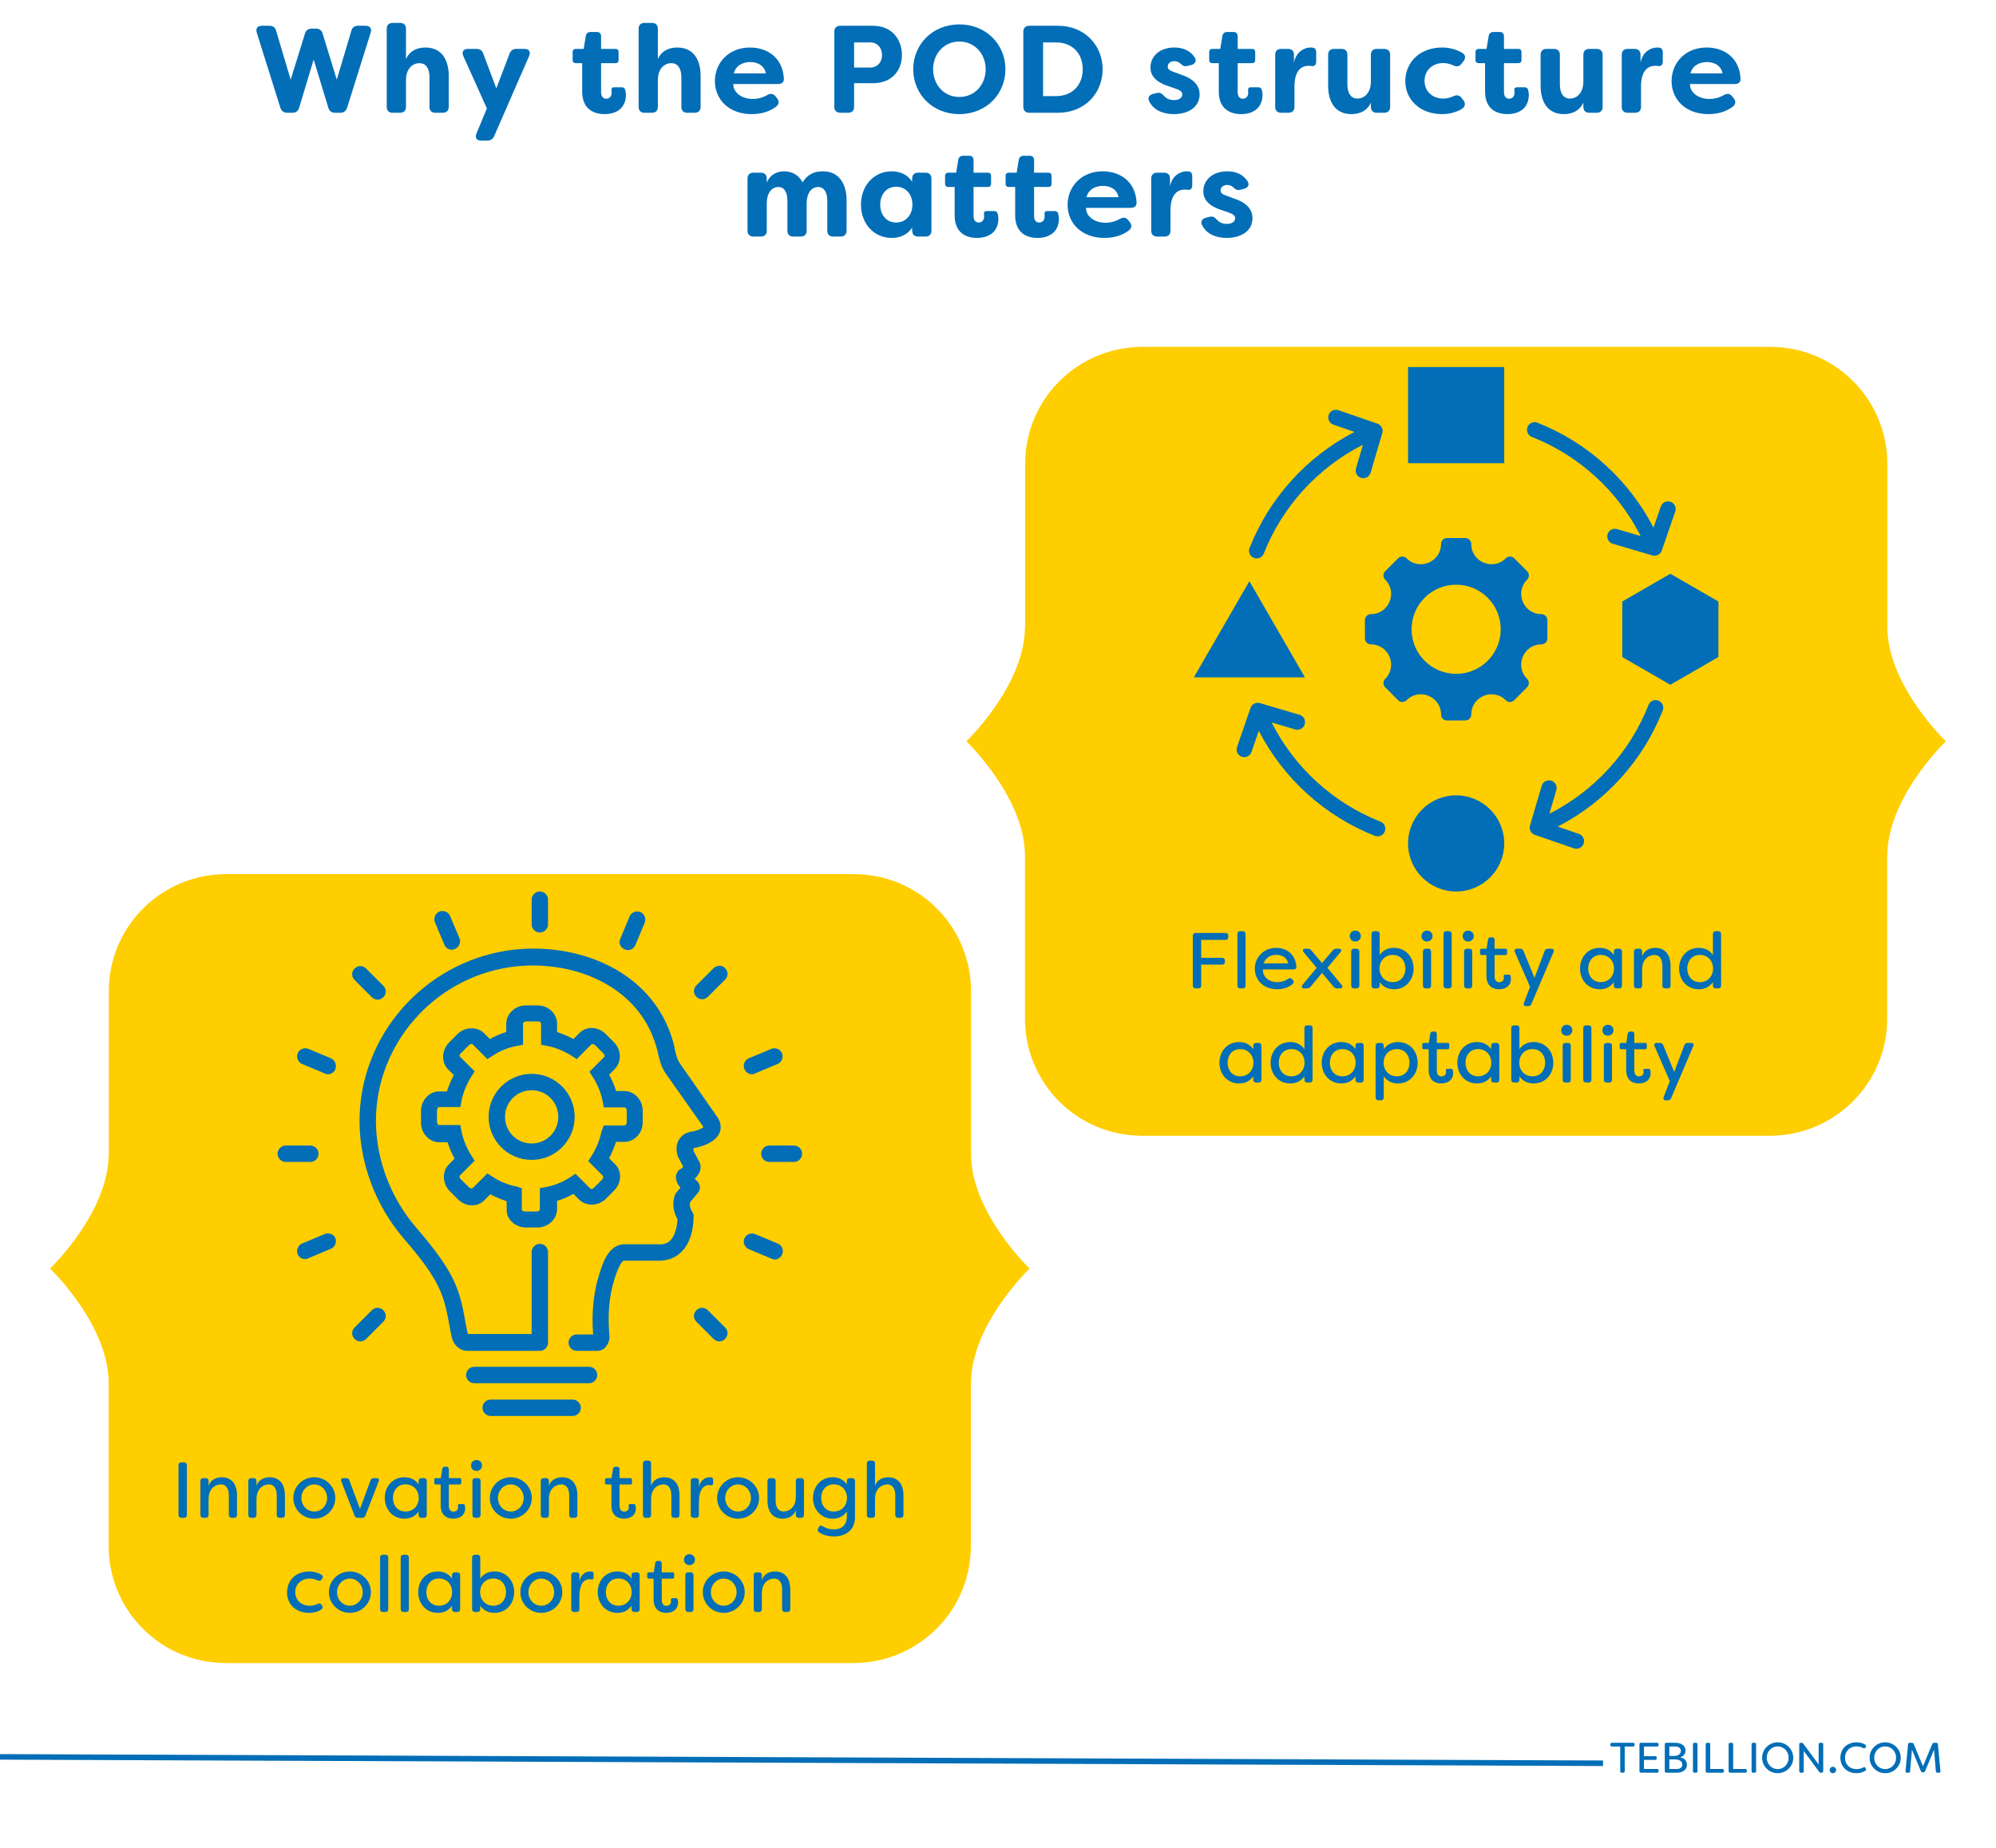 <?xml version="1.0" encoding="UTF-8"?>
<svg xmlns="http://www.w3.org/2000/svg" xmlns:xlink="http://www.w3.org/1999/xlink" width="1080" zoomAndPan="magnify" viewBox="0 0 810 750" height="1000" preserveAspectRatio="xMidYMid meet" version="1.0">
  <defs>
    <g></g>
    <clipPath id="ad5d0e1928">
      <path d="M 392.016 140.766 L 789.828 140.766 L 789.828 460.992 L 392.016 460.992 Z M 392.016 140.766 " clip-rule="nonzero"></path>
    </clipPath>
    <clipPath id="efeb267fc4">
      <path d="M 789.68 300.879 C 788.184 302.301 765.898 324.285 765.898 347.395 L 765.824 347.395 L 765.824 413.504 C 765.824 438.629 746.305 459.121 721.625 460.84 C 721.102 460.918 720.578 460.918 720.055 460.918 C 719.457 460.992 718.934 460.992 718.336 460.992 L 463.438 460.992 C 462.836 460.992 462.312 460.918 461.715 460.918 C 461.191 460.918 460.668 460.84 460.145 460.84 C 435.465 459.195 415.949 438.629 415.949 413.504 L 415.949 347.395 C 415.949 324.285 393.586 302.301 392.168 300.879 C 393.586 299.457 415.949 277.473 415.949 254.363 L 416.023 254.363 L 416.023 188.254 C 416.023 163.129 435.543 142.637 460.219 140.918 C 460.742 140.844 461.266 140.844 461.789 140.844 C 462.391 140.766 462.914 140.766 463.512 140.766 L 718.41 140.766 C 719.008 140.766 719.531 140.844 720.133 140.844 C 720.656 140.844 721.18 140.918 721.703 140.918 C 746.379 142.562 765.898 163.129 765.898 188.254 L 765.898 254.363 C 765.898 277.473 788.184 299.457 789.68 300.879 Z M 789.68 300.879 " clip-rule="nonzero"></path>
    </clipPath>
    <clipPath id="891f4411a9">
      <path d="M 20.172 354.777 L 417.984 354.777 L 417.984 675 L 20.172 675 Z M 20.172 354.777 " clip-rule="nonzero"></path>
    </clipPath>
    <clipPath id="64412e19e8">
      <path d="M 417.832 514.887 C 416.336 516.309 394.051 538.297 394.051 561.402 L 393.977 561.402 L 393.977 627.512 C 393.977 652.641 374.457 673.129 349.781 674.852 C 349.258 674.926 348.734 674.926 348.211 674.926 C 347.613 675 347.086 675 346.488 675 L 91.59 675 C 90.992 675 90.469 674.926 89.867 674.926 C 89.344 674.926 88.82 674.852 88.297 674.852 C 63.621 673.207 44.102 652.641 44.102 627.512 L 44.102 561.402 C 44.102 538.297 21.742 516.309 20.32 514.887 C 21.742 513.469 44.102 491.48 44.102 468.371 L 44.176 468.371 L 44.176 402.266 C 44.176 377.137 63.695 356.645 88.375 354.926 C 88.898 354.852 89.422 354.852 89.945 354.852 C 90.543 354.777 91.066 354.777 91.664 354.777 L 346.562 354.777 C 347.164 354.777 347.688 354.852 348.285 354.852 C 348.809 354.852 349.332 354.926 349.855 354.926 C 374.535 356.57 394.051 377.137 394.051 402.266 L 394.051 468.371 C 394.051 491.48 416.336 513.469 417.832 514.887 Z M 417.832 514.887 " clip-rule="nonzero"></path>
    </clipPath>
    <clipPath id="96d7d5167b">
      <path d="M 484.488 148.969 L 697.488 148.969 L 697.488 361.969 L 484.488 361.969 Z M 484.488 148.969 " clip-rule="nonzero"></path>
    </clipPath>
    <clipPath id="6b1e96f7ab">
      <path d="M 195 568 L 236 568 L 236 574.84 L 195 574.84 Z M 195 568 " clip-rule="nonzero"></path>
    </clipPath>
    <clipPath id="9b78095df7">
      <path d="M 215 361.84 L 223 361.84 L 223 379 L 215 379 Z M 215 361.84 " clip-rule="nonzero"></path>
    </clipPath>
    <clipPath id="870ce711db">
      <path d="M 112.641 464 L 130 464 L 130 472 L 112.641 472 Z M 112.641 464 " clip-rule="nonzero"></path>
    </clipPath>
    <clipPath id="e0cc7105aa">
      <path d="M 308 464 L 325.641 464 L 325.641 472 L 308 472 Z M 308 464 " clip-rule="nonzero"></path>
    </clipPath>
  </defs>
  <rect x="-81" width="972" fill="#ffffff" y="-75" height="900" fill-opacity="1"></rect>
  <rect x="-81" width="972" fill="#ffffff" y="-75" height="900" fill-opacity="1"></rect>
  <g clip-path="url(#ad5d0e1928)">
    <g clip-path="url(#efeb267fc4)">
      <path fill="#fece00" d="M 390.523 140.766 L 791.324 140.766 L 791.324 460.992 L 390.523 460.992 Z M 390.523 140.766 " fill-opacity="1" fill-rule="nonzero"></path>
    </g>
  </g>
  <g clip-path="url(#891f4411a9)">
    <g clip-path="url(#64412e19e8)">
      <path fill="#fece00" d="M 18.676 354.777 L 419.477 354.777 L 419.477 675 L 18.676 675 Z M 18.676 354.777 " fill-opacity="1" fill-rule="nonzero"></path>
    </g>
  </g>
  <g fill="#016eb7" fill-opacity="1">
    <g transform="translate(653.187, 719.501)">
      <g>
        <path d="M 9.523 -12.141 L 0.938 -12.141 C 0.555 -12.141 0.312 -11.918 0.312 -11.52 L 0.312 -11.258 C 0.312 -10.859 0.555 -10.633 0.938 -10.633 L 4.32 -10.633 L 4.32 -0.625 C 4.32 -0.227 4.543 0 4.945 0 L 5.516 0 C 5.914 0 6.141 -0.227 6.141 -0.625 L 6.141 -10.633 L 9.523 -10.633 C 9.922 -10.633 10.148 -10.859 10.148 -11.258 L 10.148 -11.52 C 10.148 -11.918 9.922 -12.141 9.523 -12.141 Z M 9.523 -12.141 "></path>
      </g>
    </g>
  </g>
  <g fill="#016eb7" fill-opacity="1">
    <g transform="translate(663.644, 719.501)">
      <g>
        <path d="M 8.812 -10.633 C 9.195 -10.633 9.438 -10.859 9.438 -11.258 L 9.438 -11.52 C 9.438 -11.918 9.195 -12.141 8.812 -12.141 L 2.289 -12.141 C 1.891 -12.141 1.664 -11.918 1.664 -11.52 L 1.664 -0.625 C 1.664 -0.227 1.891 0 2.289 0 L 8.812 0 C 9.195 0 9.438 -0.227 9.438 -0.625 L 9.438 -0.883 C 9.438 -1.285 9.195 -1.508 8.812 -1.508 L 3.504 -1.508 L 3.504 -5.203 L 8.047 -5.203 C 8.449 -5.203 8.672 -5.445 8.672 -5.848 L 8.672 -6.07 C 8.672 -6.469 8.449 -6.695 8.047 -6.695 L 3.504 -6.695 L 3.504 -10.633 Z M 8.812 -10.633 "></path>
      </g>
    </g>
  </g>
  <g fill="#016eb7" fill-opacity="1">
    <g transform="translate(673.928, 719.501)">
      <g>
        <path d="M 7.789 -6.227 C 9.367 -6.625 10.078 -7.754 10.078 -9.004 C 10.078 -10.961 8.359 -12.141 6.035 -12.141 L 2.289 -12.141 C 1.891 -12.141 1.664 -11.918 1.664 -11.52 L 1.664 -0.625 C 1.664 -0.227 1.891 0 2.289 0 L 6.59 0 C 9.02 0 10.652 -1.285 10.652 -3.242 C 10.652 -4.734 9.695 -6.02 7.789 -6.227 Z M 6.02 -10.633 C 7.18 -10.633 8.188 -10.027 8.188 -8.863 C 8.188 -7.824 7.406 -6.801 5.344 -6.801 L 3.504 -6.801 L 3.504 -10.633 Z M 6.574 -1.508 L 3.504 -1.508 L 3.504 -5.41 L 5.723 -5.41 C 7.875 -5.41 8.777 -4.387 8.777 -3.312 C 8.777 -2.219 7.859 -1.508 6.574 -1.508 Z M 6.574 -1.508 "></path>
      </g>
    </g>
  </g>
  <g fill="#016eb7" fill-opacity="1">
    <g transform="translate(685.356, 719.501)">
      <g>
        <path d="M 2.289 0 L 2.879 0 C 3.277 0 3.504 -0.227 3.504 -0.625 L 3.504 -11.52 C 3.504 -11.918 3.277 -12.141 2.879 -12.141 L 2.289 -12.141 C 1.891 -12.141 1.664 -11.918 1.664 -11.52 L 1.664 -0.625 C 1.664 -0.227 1.891 0 2.289 0 Z M 2.289 0 "></path>
      </g>
    </g>
  </g>
  <g fill="#016eb7" fill-opacity="1">
    <g transform="translate(690.524, 719.501)">
      <g>
        <path d="M 2.289 0 L 8.414 0 C 8.812 0 9.055 -0.227 9.055 -0.625 L 9.055 -0.883 C 9.055 -1.285 8.812 -1.508 8.414 -1.508 L 3.504 -1.508 L 3.504 -11.52 C 3.504 -11.918 3.277 -12.141 2.879 -12.141 L 2.289 -12.141 C 1.891 -12.141 1.664 -11.918 1.664 -11.52 L 1.664 -0.625 C 1.664 -0.227 1.891 0 2.289 0 Z M 2.289 0 "></path>
      </g>
    </g>
  </g>
  <g fill="#016eb7" fill-opacity="1">
    <g transform="translate(699.836, 719.501)">
      <g>
        <path d="M 2.289 0 L 8.414 0 C 8.812 0 9.055 -0.227 9.055 -0.625 L 9.055 -0.883 C 9.055 -1.285 8.812 -1.508 8.414 -1.508 L 3.504 -1.508 L 3.504 -11.52 C 3.504 -11.918 3.277 -12.141 2.879 -12.141 L 2.289 -12.141 C 1.891 -12.141 1.664 -11.918 1.664 -11.52 L 1.664 -0.625 C 1.664 -0.227 1.891 0 2.289 0 Z M 2.289 0 "></path>
      </g>
    </g>
  </g>
  <g fill="#016eb7" fill-opacity="1">
    <g transform="translate(709.149, 719.501)">
      <g>
        <path d="M 2.289 0 L 2.879 0 C 3.277 0 3.504 -0.227 3.504 -0.625 L 3.504 -11.52 C 3.504 -11.918 3.277 -12.141 2.879 -12.141 L 2.289 -12.141 C 1.891 -12.141 1.664 -11.918 1.664 -11.52 L 1.664 -0.625 C 1.664 -0.227 1.891 0 2.289 0 Z M 2.289 0 "></path>
      </g>
    </g>
  </g>
  <g fill="#016eb7" fill-opacity="1">
    <g transform="translate(714.316, 719.501)">
      <g>
        <path d="M 7.094 0.191 C 10.598 0.191 13.41 -2.621 13.41 -6.07 C 13.41 -9.523 10.598 -12.332 7.094 -12.332 C 3.59 -12.332 0.781 -9.523 0.781 -6.07 C 0.781 -2.621 3.59 0.191 7.094 0.191 Z M 7.094 -1.457 C 4.648 -1.457 2.652 -3.453 2.652 -6.07 C 2.652 -8.691 4.648 -10.684 7.094 -10.684 C 9.539 -10.684 11.535 -8.691 11.535 -6.07 C 11.535 -3.453 9.539 -1.457 7.094 -1.457 Z M 7.094 -1.457 "></path>
      </g>
    </g>
  </g>
  <g fill="#016eb7" fill-opacity="1">
    <g transform="translate(728.485, 719.501)">
      <g>
        <path d="M 2.289 0 L 2.879 0 C 3.277 0 3.504 -0.227 3.504 -0.625 L 3.504 -8.812 L 9.73 -0.383 C 9.938 -0.105 10.184 0 10.512 0 L 10.754 0 C 11.152 0 11.398 -0.227 11.398 -0.625 L 11.398 -11.52 C 11.398 -11.918 11.152 -12.141 10.754 -12.141 L 10.164 -12.141 C 9.766 -12.141 9.539 -11.918 9.539 -11.52 L 9.539 -3.363 L 3.332 -11.762 C 3.121 -12.039 2.879 -12.141 2.551 -12.141 L 2.289 -12.141 C 1.891 -12.141 1.664 -11.918 1.664 -11.52 L 1.664 -0.625 C 1.664 -0.227 1.891 0 2.289 0 Z M 2.289 0 "></path>
      </g>
    </g>
  </g>
  <g fill="#016eb7" fill-opacity="1">
    <g transform="translate(741.543, 719.501)">
      <g>
        <path d="M 2.254 0.191 C 2.984 0.191 3.574 -0.383 3.574 -1.094 C 3.574 -1.82 2.984 -2.41 2.254 -2.41 C 1.527 -2.41 0.953 -1.82 0.953 -1.094 C 0.953 -0.383 1.527 0.191 2.254 0.191 Z M 2.254 0.191 "></path>
      </g>
    </g>
  </g>
  <g fill="#016eb7" fill-opacity="1">
    <g transform="translate(746.069, 719.501)">
      <g>
        <path d="M 7.355 0.191 C 8.934 0.191 10.043 -0.227 10.996 -0.867 C 11.258 -1.059 11.293 -1.301 11.102 -1.664 L 10.945 -1.941 C 10.754 -2.289 10.461 -2.359 10.078 -2.152 C 9.316 -1.734 8.309 -1.457 7.355 -1.457 C 4.371 -1.457 2.652 -3.574 2.652 -6.07 C 2.652 -8.57 4.371 -10.684 7.355 -10.684 C 8.309 -10.684 9.316 -10.406 10.078 -9.992 C 10.461 -9.785 10.754 -9.852 10.945 -10.199 L 11.102 -10.477 C 11.293 -10.84 11.223 -11.117 10.895 -11.344 C 9.957 -11.953 8.863 -12.332 7.355 -12.332 C 3.227 -12.332 0.781 -9.453 0.781 -6.07 C 0.781 -2.688 3.227 0.191 7.355 0.191 Z M 7.355 0.191 "></path>
      </g>
    </g>
  </g>
  <g fill="#016eb7" fill-opacity="1">
    <g transform="translate(757.931, 719.501)">
      <g>
        <path d="M 7.094 0.191 C 10.598 0.191 13.41 -2.621 13.41 -6.07 C 13.41 -9.523 10.598 -12.332 7.094 -12.332 C 3.59 -12.332 0.781 -9.523 0.781 -6.07 C 0.781 -2.621 3.59 0.191 7.094 0.191 Z M 7.094 -1.457 C 4.648 -1.457 2.652 -3.453 2.652 -6.07 C 2.652 -8.691 4.648 -10.684 7.094 -10.684 C 9.539 -10.684 11.535 -8.691 11.535 -6.07 C 11.535 -3.453 9.539 -1.457 7.094 -1.457 Z M 7.094 -1.457 "></path>
      </g>
    </g>
  </g>
  <g fill="#016eb7" fill-opacity="1">
    <g transform="translate(772.099, 719.501)">
      <g>
        <path d="M 1.805 0 L 2.375 0 C 2.777 0 3 -0.191 3.035 -0.59 L 3.801 -9.352 L 7.406 -0.641 C 7.547 -0.312 7.754 -0.156 8.117 -0.156 L 8.414 -0.156 C 8.777 -0.156 9.004 -0.312 9.141 -0.641 L 12.75 -9.352 L 13.496 -0.59 C 13.531 -0.191 13.773 0 14.172 0 L 14.746 0 C 15.16 0 15.387 -0.227 15.352 -0.66 L 14.328 -11.551 C 14.293 -11.953 14.066 -12.141 13.668 -12.141 L 12.766 -12.141 C 12.402 -12.141 12.195 -12.004 12.039 -11.656 L 8.273 -2.621 L 4.492 -11.656 C 4.355 -12.004 4.129 -12.141 3.781 -12.141 L 2.863 -12.141 C 2.48 -12.141 2.254 -11.953 2.219 -11.551 L 1.18 -0.66 C 1.145 -0.227 1.387 0 1.805 0 Z M 1.805 0 "></path>
      </g>
    </g>
  </g>
  <path stroke-linecap="butt" transform="matrix(0.75, 0.003, -0.003, 0.75, -18.666, 711.87)" fill="none" stroke-linejoin="miter" d="M -0.002 1.501 L 892.271 1.498 " stroke="#016eb7" stroke-width="3" stroke-opacity="1" stroke-miterlimit="4"></path>
  <g clip-path="url(#96d7d5167b)">
    <path fill="#016eb7" d="M 625.512 261.539 C 618.219 261.539 614.562 270.371 619.719 275.523 C 620.668 276.473 620.668 278.016 619.719 278.965 L 614.48 284.199 C 613.531 285.148 611.992 285.148 611.043 284.199 C 605.887 279.043 597.055 282.703 597.055 289.992 C 597.055 291.336 595.969 292.422 594.625 292.422 L 587.223 292.422 C 585.879 292.422 584.789 291.336 584.789 289.992 C 584.789 282.691 575.965 279.039 570.805 284.199 C 569.855 285.148 568.312 285.148 567.363 284.199 L 562.129 278.965 C 561.18 278.016 561.18 276.473 562.129 275.523 C 567.285 270.371 563.625 261.539 556.336 261.539 C 554.992 261.539 553.902 260.449 553.902 259.105 L 553.902 251.703 C 553.902 250.359 554.992 249.27 556.336 249.27 C 563.625 249.27 567.285 240.438 562.129 235.285 C 561.18 234.336 561.18 232.793 562.129 231.844 L 567.363 226.609 C 568.312 225.66 569.855 225.66 570.805 226.609 C 575.957 231.766 584.789 228.105 584.789 220.816 C 584.789 219.473 585.879 218.383 587.223 218.383 L 594.625 218.383 C 595.969 218.383 597.055 219.473 597.055 220.816 C 597.055 228.105 605.887 231.766 611.043 226.609 C 611.992 225.66 613.531 225.66 614.48 226.609 L 619.719 231.844 C 620.668 232.793 620.668 234.336 619.719 235.285 C 614.562 240.438 618.223 249.27 625.512 249.27 C 626.855 249.27 627.941 250.359 627.941 251.703 L 627.941 259.105 C 627.941 260.449 626.855 261.539 625.512 261.539 Z M 668.992 286.129 C 661.461 305.246 647.074 321.008 628.758 330.285 L 631.582 320.699 C 632.062 319.055 631.125 317.336 629.484 316.852 C 627.844 316.371 626.121 317.312 625.641 318.949 L 620.898 335.047 C 620.426 336.645 621.301 338.32 622.863 338.855 L 638.727 344.324 C 640.344 344.879 642.109 344.016 642.664 342.395 C 643.223 340.773 642.359 339.008 640.738 338.453 L 632.16 335.496 C 651.551 325.492 666.766 308.699 674.762 288.383 C 675.387 286.789 674.598 284.992 673.004 284.371 C 671.41 283.746 669.613 284.535 668.992 286.129 Z M 621.648 177.336 C 640.766 184.863 656.527 199.25 665.805 217.57 L 656.215 214.746 C 654.574 214.262 652.855 215.203 652.371 216.844 C 651.891 218.484 652.828 220.203 654.469 220.688 L 670.566 225.43 C 672.16 225.898 673.84 225.023 674.371 223.465 L 679.84 207.602 C 680.398 205.98 679.535 204.215 677.914 203.66 C 676.293 203.105 674.527 203.969 673.973 205.59 L 671.016 214.168 C 661.012 194.777 644.219 179.562 623.902 171.562 C 622.309 170.941 620.512 171.727 619.887 173.32 C 619.266 174.914 620.055 176.711 621.648 177.336 Z M 512.855 224.68 C 520.383 205.562 534.77 189.801 553.09 180.523 L 550.262 190.109 C 549.781 191.75 550.723 193.473 552.359 193.953 C 554.004 194.438 555.723 193.496 556.207 191.855 L 560.949 175.762 C 561.418 174.164 560.543 172.488 558.984 171.953 L 543.121 166.484 C 541.5 165.93 539.734 166.793 539.18 168.414 C 538.625 170.035 539.488 171.797 541.109 172.355 L 549.688 175.312 C 530.297 185.316 515.082 202.109 507.082 222.426 C 506.461 224.02 507.246 225.816 508.84 226.438 C 510.434 227.062 512.23 226.273 512.855 224.68 Z M 560.199 333.473 C 541.082 325.945 525.316 311.559 516.043 293.238 L 525.629 296.062 C 527.27 296.547 528.992 295.605 529.473 293.965 C 529.957 292.324 529.016 290.605 527.375 290.121 L 511.281 285.379 C 509.684 284.91 508.008 285.785 507.473 287.344 L 502.004 303.207 C 501.449 304.828 502.312 306.59 503.934 307.148 C 505.551 307.703 507.316 306.84 507.875 305.219 L 510.832 296.641 C 520.832 316.031 537.629 331.246 557.941 339.246 C 559.539 339.867 561.336 339.082 561.957 337.488 C 562.578 335.891 561.793 334.094 560.199 333.473 Z M 677.844 232.871 L 697.359 244.137 L 697.359 266.672 L 677.844 277.938 L 658.332 266.672 L 658.332 244.137 Z M 507.02 235.891 L 529.551 274.918 L 484.488 274.918 Z M 590.922 322.812 C 601.699 322.812 610.438 331.551 610.438 342.328 C 610.438 353.102 601.699 361.84 590.922 361.84 C 580.145 361.84 571.41 353.105 571.41 342.328 C 571.41 331.551 580.145 322.812 590.922 322.812 Z M 571.41 148.969 L 610.438 148.969 L 610.438 187.996 L 571.41 187.996 Z M 590.922 237.312 C 580.934 237.312 572.832 245.414 572.832 255.402 C 572.832 265.395 580.934 273.496 590.922 273.496 C 600.914 273.496 609.016 265.395 609.016 255.402 C 609.016 245.414 600.914 237.312 590.922 237.312 Z M 590.922 237.312 " fill-opacity="1" fill-rule="evenodd"></path>
  </g>
  <path fill="#016eb7" d="M 239.031 554.754 L 192.465 554.754 C 190.637 554.754 189.141 556.25 189.141 558.082 C 189.141 559.91 190.637 561.406 192.465 561.406 L 239.031 561.406 C 240.863 561.406 242.359 559.91 242.359 558.082 C 242.359 556.25 240.863 554.754 239.031 554.754 Z M 239.031 554.754 " fill-opacity="1" fill-rule="nonzero"></path>
  <g clip-path="url(#6b1e96f7ab)">
    <path fill="#016eb7" d="M 232.379 568.059 L 199.117 568.059 C 197.289 568.059 195.793 569.555 195.793 571.387 C 195.793 573.215 197.289 574.711 199.117 574.711 L 232.379 574.711 C 234.211 574.711 235.707 573.215 235.707 571.387 C 235.707 569.555 234.211 568.059 232.379 568.059 Z M 232.379 568.059 " fill-opacity="1" fill-rule="nonzero"></path>
  </g>
  <path fill="#016eb7" d="M 213.422 498.211 L 218.078 498.211 C 222.402 498.211 226.059 494.887 226.059 490.727 L 226.059 487.402 C 228.391 486.734 230.551 485.738 232.711 484.574 L 235.039 486.902 C 237.867 489.73 242.855 489.562 245.852 486.57 L 249.176 483.242 C 252.336 480.082 252.504 475.262 249.508 472.434 L 247.18 470.105 C 248.344 467.945 249.176 465.781 250.008 463.453 L 253.336 463.453 C 257.492 463.453 260.816 459.961 260.816 455.469 L 260.816 450.812 C 260.816 446.488 257.492 442.832 253.336 442.832 L 250.008 442.832 C 249.344 440.504 248.344 438.34 247.18 436.18 L 249.508 433.852 C 252.336 431.023 252.172 426.035 249.176 423.043 L 245.852 419.715 C 242.691 416.555 237.867 416.391 235.039 419.383 L 232.711 421.711 C 230.551 420.547 228.391 419.715 226.059 418.883 L 226.059 415.559 C 226.059 411.398 222.566 408.074 218.078 408.074 L 213.422 408.074 C 209.098 408.074 205.438 411.398 205.438 415.559 L 205.438 418.883 C 203.109 419.547 200.949 420.547 198.785 421.711 L 196.457 419.383 C 193.633 416.555 188.641 416.723 185.648 419.715 L 182.32 423.043 C 180.824 424.539 179.828 426.699 179.828 428.863 C 179.828 430.855 180.492 432.688 181.824 434.016 L 184.152 436.344 C 182.988 438.508 182.156 440.668 181.324 442.996 L 178 442.996 C 174.172 442.996 170.848 446.656 170.848 450.98 L 170.848 455.637 C 170.848 459.961 174.172 463.621 178.332 463.621 L 181.656 463.621 C 182.32 465.949 183.32 468.109 184.484 470.273 L 182.156 472.602 C 179.328 475.426 179.496 480.418 182.488 483.41 L 185.816 486.734 C 188.973 489.895 193.797 490.062 196.625 487.07 L 198.953 484.742 C 201.113 485.906 203.277 486.734 205.605 487.566 L 205.605 490.895 C 205.438 494.887 209.098 498.211 213.422 498.211 Z M 200.117 477.754 L 197.789 476.258 L 191.801 482.246 C 191.637 482.41 190.805 482.41 190.305 481.914 L 186.98 478.586 C 186.48 478.09 186.312 477.422 186.645 477.09 L 192.633 471.102 L 191.137 468.773 C 189.309 465.781 187.977 462.621 187.312 459.297 L 186.812 456.633 L 178.164 456.633 C 177.832 456.633 177.332 456.137 177.332 455.305 L 177.332 450.648 C 177.332 449.816 177.832 449.316 178.164 449.316 L 186.812 449.316 L 187.312 446.656 C 187.977 443.332 189.309 440.172 191.137 437.176 L 192.633 434.848 L 186.645 428.863 C 186.48 428.695 186.48 428.527 186.48 428.527 C 186.48 428.195 186.645 427.699 186.98 427.531 L 190.305 424.207 C 190.805 423.707 191.637 423.539 191.801 423.871 L 197.789 429.859 L 200.117 428.363 C 202.945 426.535 206.105 425.203 209.598 424.539 L 212.258 424.039 L 212.258 415.391 C 212.258 415.059 212.758 414.559 213.586 414.559 L 218.242 414.559 C 219.074 414.559 219.574 415.059 219.574 415.391 L 219.574 424.039 L 222.234 424.539 C 225.562 425.203 228.723 426.535 231.715 428.363 L 234.043 429.859 L 240.031 423.871 C 240.195 423.707 240.863 423.707 241.527 424.207 L 244.852 427.531 C 245.352 428.031 245.52 428.695 245.188 429.027 L 239.199 435.016 L 240.695 437.344 C 242.523 440.172 243.855 443.496 244.52 446.824 L 245.02 449.484 L 253.5 449.484 C 253.832 449.484 254.332 449.984 254.332 450.812 L 254.332 455.469 C 254.332 456.301 253.832 456.801 253.5 456.801 L 245.02 456.801 L 244.023 459.461 C 243.355 462.789 242.027 465.949 240.195 468.941 L 238.699 471.27 L 244.688 477.258 C 244.852 477.422 244.852 478.09 244.355 478.754 L 241.027 482.078 C 240.527 482.578 239.863 482.746 239.531 482.41 L 233.543 476.426 L 231.215 477.922 C 228.391 479.75 225.23 481.082 221.738 481.746 L 219.074 482.246 L 219.074 490.895 C 219.074 491.227 218.578 491.727 217.746 491.727 L 213.09 491.727 C 212.258 491.727 211.758 491.227 211.758 490.895 L 211.758 482.246 L 209.598 481.582 C 206.105 480.914 202.945 479.586 200.117 477.754 Z M 200.117 477.754 " fill-opacity="1" fill-rule="nonzero"></path>
  <path fill="#016eb7" d="M 233.211 453.309 C 233.211 443.664 225.395 435.848 215.75 435.848 C 206.105 435.848 198.289 443.664 198.289 453.309 C 198.289 462.953 206.105 470.77 215.75 470.77 C 225.395 470.77 233.211 462.953 233.211 453.309 Z M 204.941 453.309 C 204.941 447.32 209.762 442.5 215.75 442.5 C 221.738 442.5 226.559 447.32 226.559 453.309 C 226.559 459.297 221.738 464.117 215.75 464.117 C 209.762 464.117 204.941 459.297 204.941 453.309 Z M 204.941 453.309 " fill-opacity="1" fill-rule="nonzero"></path>
  <g clip-path="url(#9b78095df7)">
    <path fill="#016eb7" d="M 219.074 378.473 C 220.906 378.473 222.402 376.973 222.402 375.145 L 222.402 365.168 C 222.402 363.336 220.906 361.84 219.074 361.84 C 217.246 361.84 215.75 363.336 215.75 365.168 L 215.75 375.145 C 215.75 376.973 217.246 378.473 219.074 378.473 Z M 219.074 378.473 " fill-opacity="1" fill-rule="nonzero"></path>
  </g>
  <path fill="#016eb7" d="M 180.328 383.461 C 180.824 384.789 182.156 385.457 183.32 385.457 C 183.82 385.457 184.152 385.457 184.652 385.125 C 186.312 384.457 187.145 382.461 186.48 380.801 L 182.656 371.82 C 181.988 370.156 179.992 369.324 178.332 369.988 C 176.668 370.656 175.836 372.652 176.5 374.312 Z M 180.328 383.461 " fill-opacity="1" fill-rule="nonzero"></path>
  <path fill="#016eb7" d="M 150.891 404.746 C 151.555 405.414 152.387 405.746 153.219 405.746 C 154.051 405.746 154.883 405.414 155.547 404.746 C 156.879 403.418 156.879 401.422 155.547 400.09 L 148.562 393.105 C 147.23 391.777 145.234 391.777 143.906 393.105 C 142.574 394.438 142.574 396.434 143.906 397.762 Z M 150.891 404.746 " fill-opacity="1" fill-rule="nonzero"></path>
  <path fill="#016eb7" d="M 134.262 429.527 L 125.113 425.703 C 123.449 425.035 121.453 425.867 120.789 427.531 C 120.125 429.195 120.957 431.191 122.617 431.855 L 131.766 435.68 C 132.266 435.848 132.598 436.012 133.094 436.012 C 134.426 436.012 135.59 435.18 136.09 434.016 C 136.754 432.188 135.922 430.191 134.262 429.527 Z M 134.262 429.527 " fill-opacity="1" fill-rule="nonzero"></path>
  <g clip-path="url(#870ce711db)">
    <path fill="#016eb7" d="M 129.27 468.277 C 129.27 466.445 127.773 464.949 125.945 464.949 L 115.965 464.949 C 114.137 464.949 112.641 466.445 112.641 468.277 C 112.641 470.105 114.137 471.602 115.965 471.602 L 125.945 471.602 C 127.773 471.602 129.27 470.105 129.27 468.277 Z M 129.27 468.277 " fill-opacity="1" fill-rule="nonzero"></path>
  </g>
  <path fill="#016eb7" d="M 131.766 500.871 L 122.617 504.695 C 120.957 505.363 120.125 507.359 120.789 509.02 C 121.289 510.352 122.617 511.016 123.781 511.016 C 124.281 511.016 124.613 511.016 125.113 510.684 L 134.262 506.859 C 135.922 506.195 136.754 504.199 136.09 502.535 C 135.426 500.871 133.43 500.207 131.766 500.871 Z M 131.766 500.871 " fill-opacity="1" fill-rule="nonzero"></path>
  <path fill="#016eb7" d="M 150.891 531.805 L 143.906 538.789 C 142.574 540.121 142.574 542.117 143.906 543.445 C 144.57 544.113 145.402 544.445 146.234 544.445 C 147.066 544.445 147.898 544.113 148.562 543.445 L 155.547 536.461 C 156.879 535.133 156.879 533.137 155.547 531.805 C 154.215 530.473 152.223 530.473 150.891 531.805 Z M 150.891 531.805 " fill-opacity="1" fill-rule="nonzero"></path>
  <path fill="#016eb7" d="M 287.262 531.805 C 285.93 530.473 283.934 530.473 282.605 531.805 C 281.273 533.137 281.273 535.133 282.605 536.461 L 289.59 543.445 C 290.254 544.113 291.086 544.445 291.918 544.445 C 292.75 544.445 293.582 544.113 294.246 543.445 C 295.578 542.117 295.578 540.121 294.246 538.789 Z M 287.262 531.805 " fill-opacity="1" fill-rule="nonzero"></path>
  <path fill="#016eb7" d="M 315.531 504.695 L 306.387 500.871 C 304.723 500.207 302.727 501.039 302.062 502.703 C 301.398 504.363 302.227 506.359 303.891 507.023 L 313.039 510.852 C 313.539 511.016 313.871 511.184 314.367 511.184 C 315.699 511.184 316.863 510.352 317.363 509.188 C 318.195 507.359 317.363 505.363 315.531 504.695 Z M 315.531 504.695 " fill-opacity="1" fill-rule="nonzero"></path>
  <g clip-path="url(#e0cc7105aa)">
    <path fill="#016eb7" d="M 322.184 464.949 L 312.207 464.949 C 310.379 464.949 308.879 466.445 308.879 468.277 C 308.879 470.105 310.379 471.602 312.207 471.602 L 322.184 471.602 C 324.016 471.602 325.512 470.105 325.512 468.277 C 325.512 466.445 324.016 464.949 322.184 464.949 Z M 322.184 464.949 " fill-opacity="1" fill-rule="nonzero"></path>
  </g>
  <path fill="#016eb7" d="M 305.055 436.012 C 305.555 436.012 305.887 436.012 306.387 435.68 L 315.531 431.855 C 317.195 431.191 318.027 429.195 317.363 427.531 C 316.695 425.867 314.703 425.035 313.039 425.703 L 303.891 429.527 C 302.227 430.191 301.398 432.188 302.062 433.852 C 302.562 435.18 303.891 436.012 305.055 436.012 Z M 305.055 436.012 " fill-opacity="1" fill-rule="nonzero"></path>
  <path fill="#016eb7" d="M 289.59 392.941 L 282.605 399.926 C 281.273 401.254 281.273 403.25 282.605 404.582 C 283.27 405.246 284.102 405.578 284.934 405.578 C 285.766 405.578 286.598 405.246 287.262 404.582 L 294.246 397.598 C 295.578 396.266 295.578 394.27 294.246 392.941 C 292.914 391.609 290.918 391.777 289.59 392.941 Z M 289.59 392.941 " fill-opacity="1" fill-rule="nonzero"></path>
  <path fill="#016eb7" d="M 253.5 385.289 C 254 385.457 254.332 385.621 254.832 385.621 C 256.16 385.621 257.324 384.789 257.824 383.625 L 261.648 374.48 C 262.316 372.816 261.484 370.82 259.82 370.156 C 258.156 369.492 256.16 370.32 255.496 371.984 L 251.672 381.133 C 251.008 382.629 251.672 384.625 253.5 385.289 Z M 253.5 385.289 " fill-opacity="1" fill-rule="nonzero"></path>
  <path fill="#016eb7" d="M 281.109 492.223 C 279.609 489.895 279.945 488.398 280.109 487.898 L 283.27 484.074 C 284.434 482.746 284.266 480.75 282.938 479.418 C 282.438 479.086 282.105 478.586 281.938 478.422 C 283.27 477.09 284.102 475.762 284.266 474.262 C 284.434 472.766 283.934 471.602 283.438 470.938 L 281.441 467.113 C 281.273 466.613 281.441 466.281 281.441 466.113 C 281.605 465.949 282.105 465.781 282.438 465.781 C 282.77 465.781 282.938 465.781 283.27 465.617 C 288.426 464.285 291.254 462.121 292.25 459.129 C 292.914 456.633 291.918 454.473 290.918 453.141 L 275.953 431.688 C 274.789 430.027 274.289 427.863 273.789 425.703 L 273.789 425.371 C 273.625 424.539 273.293 423.539 273.125 422.707 C 264.645 393.105 232.879 381.797 205.938 385.789 C 171.512 391.109 145.902 420.711 145.902 454.973 C 145.902 471.934 152.387 489.398 163.863 502.703 C 179.164 520.496 180.16 525.652 182.656 539.453 L 183.152 541.949 C 183.82 545.773 186.48 548.27 189.641 548.27 L 219.074 548.27 C 220.906 548.27 222.402 546.773 222.402 544.941 L 222.402 508.188 C 222.402 506.359 220.906 504.863 219.074 504.863 C 217.246 504.863 215.75 506.359 215.75 508.188 L 215.75 541.449 L 189.973 541.449 C 189.805 541.285 189.805 540.953 189.641 540.617 L 189.141 538.125 C 186.645 523.988 185.48 517.504 168.852 498.211 C 158.539 486.238 152.555 470.438 152.555 454.973 C 152.555 424.039 175.836 397.262 206.602 392.605 C 230.551 388.949 258.824 398.926 266.305 424.703 C 266.473 425.535 266.805 426.367 266.973 427.031 L 266.973 427.363 C 267.637 430.027 268.301 433.02 270.133 435.68 L 285.266 457.133 C 285.266 457.301 285.43 457.301 285.43 457.465 C 285.098 457.801 284.102 458.465 281.605 459.129 C 280.441 459.297 277.613 459.629 275.953 461.957 C 274.953 463.285 273.957 465.449 274.953 468.941 C 274.953 469.273 275.121 469.441 275.285 469.773 L 277.281 473.598 C 277.117 473.766 276.617 474.262 275.953 474.598 C 275.621 474.762 275.285 475.094 274.953 475.594 C 273.789 477.422 274.121 479.586 276.117 482.078 L 274.457 484.074 C 274.289 484.242 274.121 484.406 274.121 484.574 C 273.957 484.906 271.793 489.23 274.953 494.887 C 274.789 497.047 274.289 501.203 271.961 503.531 C 270.797 504.695 269.133 505.195 267.137 505.031 C 267.137 505.031 266.973 505.031 266.973 505.031 L 253.336 505.031 C 247.016 505.031 244.52 512.848 243.355 516.672 L 243.191 517.172 C 240.863 524.488 240.031 532.637 240.695 541.617 L 234.043 541.617 C 232.215 541.617 230.719 543.113 230.719 544.941 C 230.719 546.773 232.215 548.27 234.043 548.27 L 242.359 548.27 C 243.688 548.27 245.02 547.77 245.852 546.605 C 246.848 545.441 247.348 543.945 247.348 542.449 C 246.516 533.801 247.18 525.984 249.344 519.164 L 249.508 518.668 C 251.672 512.016 253.004 511.684 253.168 511.684 L 266.641 511.684 C 270.465 511.848 273.957 510.684 276.449 508.188 C 281.605 503.199 281.441 494.887 281.441 493.887 C 281.605 493.223 281.441 492.723 281.109 492.223 Z M 281.109 492.223 " fill-opacity="1" fill-rule="nonzero"></path>
  <g fill="#016eb7" fill-opacity="1">
    <g transform="translate(69.346, 616.046)">
      <g>
        <path d="M 4.242 0 L 5.336 0 C 6.074 0 6.492 -0.418 6.492 -1.156 L 6.492 -21.34 C 6.492 -22.078 6.074 -22.496 5.336 -22.496 L 4.242 -22.496 C 3.504 -22.496 3.086 -22.078 3.086 -21.34 L 3.086 -1.156 C 3.086 -0.418 3.504 0 4.242 0 Z M 4.242 0 "></path>
      </g>
    </g>
  </g>
  <g fill="#016eb7" fill-opacity="1">
    <g transform="translate(78.922, 616.046)">
      <g>
        <path d="M 3.598 0 L 4.562 0 C 5.301 0 5.719 -0.418 5.719 -1.156 L 5.719 -7.551 C 5.719 -12.438 9.062 -13.562 10.734 -13.562 C 12.438 -13.562 13.945 -12.371 13.945 -9.062 L 13.945 -1.156 C 13.945 -0.418 14.363 0 15.105 0 L 16.066 0 C 16.809 0 17.258 -0.418 17.258 -1.156 L 17.258 -9.094 C 17.258 -14.141 14.652 -16.453 11.086 -16.453 C 8.484 -16.453 6.426 -15.199 5.719 -12.949 L 5.719 -14.945 C 5.719 -15.684 5.301 -16.102 4.562 -16.102 L 3.598 -16.102 C 2.859 -16.102 2.41 -15.684 2.41 -14.945 L 2.41 -1.156 C 2.41 -0.418 2.859 0 3.598 0 Z M 3.598 0 "></path>
      </g>
    </g>
  </g>
  <g fill="#016eb7" fill-opacity="1">
    <g transform="translate(98.364, 616.046)">
      <g>
        <path d="M 3.598 0 L 4.562 0 C 5.301 0 5.719 -0.418 5.719 -1.156 L 5.719 -7.551 C 5.719 -12.438 9.062 -13.562 10.734 -13.562 C 12.438 -13.562 13.945 -12.371 13.945 -9.062 L 13.945 -1.156 C 13.945 -0.418 14.363 0 15.105 0 L 16.066 0 C 16.809 0 17.258 -0.418 17.258 -1.156 L 17.258 -9.094 C 17.258 -14.141 14.652 -16.453 11.086 -16.453 C 8.484 -16.453 6.426 -15.199 5.719 -12.949 L 5.719 -14.945 C 5.719 -15.684 5.301 -16.102 4.562 -16.102 L 3.598 -16.102 C 2.859 -16.102 2.41 -15.684 2.41 -14.945 L 2.41 -1.156 C 2.41 -0.418 2.859 0 3.598 0 Z M 3.598 0 "></path>
      </g>
    </g>
  </g>
  <g fill="#016eb7" fill-opacity="1">
    <g transform="translate(117.806, 616.046)">
      <g>
        <path d="M 9.707 0.352 C 14.43 0.352 18.254 -3.406 18.254 -8.066 C 18.254 -12.66 14.43 -16.453 9.707 -16.453 C 5.012 -16.453 1.223 -12.695 1.223 -8.066 C 1.223 -3.375 5.012 0.352 9.707 0.352 Z M 9.707 -2.539 C 6.844 -2.539 4.5 -4.98 4.5 -8.035 C 4.5 -11.086 6.844 -13.562 9.707 -13.562 C 12.629 -13.562 14.945 -11.086 14.945 -8.035 C 14.945 -4.98 12.629 -2.539 9.707 -2.539 Z M 9.707 -2.539 "></path>
      </g>
    </g>
  </g>
  <g fill="#016eb7" fill-opacity="1">
    <g transform="translate(137.28, 616.046)">
      <g>
        <path d="M 7.969 0 L 9.641 0 C 10.316 0 10.766 -0.32 11.023 -0.934 L 16.391 -14.781 C 16.68 -15.586 16.359 -16.102 15.488 -16.102 L 14.43 -16.102 C 13.754 -16.102 13.336 -15.812 13.078 -15.168 L 8.805 -3.633 L 4.531 -15.168 C 4.273 -15.812 3.855 -16.102 3.18 -16.102 L 2.121 -16.102 C 1.254 -16.102 0.934 -15.586 1.223 -14.781 L 6.59 -0.934 C 6.844 -0.32 7.297 0 7.969 0 Z M 7.969 0 "></path>
      </g>
    </g>
  </g>
  <g fill="#016eb7" fill-opacity="1">
    <g transform="translate(154.89, 616.046)">
      <g>
        <path d="M 9.223 0.352 C 11.375 0.352 13.465 -0.387 14.977 -2.539 L 14.977 -1.156 C 14.977 -0.418 15.426 0 16.164 0 L 17.129 0 C 17.867 0 18.285 -0.418 18.285 -1.156 L 18.285 -14.945 C 18.285 -15.684 17.867 -16.102 17.129 -16.102 L 16.164 -16.102 C 15.426 -16.102 14.977 -15.684 14.977 -14.945 L 14.977 -13.562 C 13.465 -15.715 11.375 -16.453 9.223 -16.453 C 4.434 -16.453 1.254 -12.695 1.254 -8.066 C 1.254 -3.438 4.434 0.352 9.223 0.352 Z M 9.672 -2.539 C 6.426 -2.539 4.562 -5.047 4.562 -8.066 C 4.562 -11.055 6.426 -13.594 9.672 -13.594 C 12.855 -13.594 15.008 -11.246 15.039 -8.066 C 15.008 -4.883 12.855 -2.539 9.672 -2.539 Z M 9.672 -2.539 "></path>
      </g>
    </g>
  </g>
  <g fill="#016eb7" fill-opacity="1">
    <g transform="translate(175.617, 616.046)">
      <g>
        <path d="M 8.324 0.352 C 11.41 0.352 13.145 -1.414 13.145 -3.824 C 13.145 -3.855 13.145 -4.469 13.016 -5.012 C 12.949 -5.43 12.66 -5.59 12.277 -5.59 L 10.797 -5.59 C 10.348 -5.59 10.156 -5.301 10.219 -4.852 C 10.285 -4.594 10.285 -4.371 10.285 -4.242 C 10.285 -3.086 9.383 -2.508 8.387 -2.508 C 7.359 -2.508 6.523 -3.18 6.523 -4.918 L 6.523 -13.531 L 10.926 -13.531 C 11.344 -13.531 11.57 -13.785 11.57 -14.203 L 11.57 -15.457 C 11.57 -15.875 11.344 -16.102 10.926 -16.102 L 6.523 -16.102 L 6.523 -19.73 C 6.523 -20.344 6.172 -20.727 5.559 -20.727 L 4.883 -20.727 C 4.305 -20.727 3.953 -20.406 3.855 -19.797 L 3.277 -16.102 L 1.254 -16.102 C 0.836 -16.102 0.609 -15.875 0.609 -15.457 L 0.609 -14.203 C 0.609 -13.785 0.836 -13.531 1.254 -13.531 L 3.215 -13.531 L 3.215 -5.109 C 3.215 -0.965 5.754 0.352 8.324 0.352 Z M 8.324 0.352 "></path>
      </g>
    </g>
  </g>
  <g fill="#016eb7" fill-opacity="1">
    <g transform="translate(189.21, 616.046)">
      <g>
        <path d="M 4.145 -19.023 C 5.43 -19.023 6.426 -19.988 6.426 -21.211 C 6.426 -22.465 5.465 -23.461 4.145 -23.461 C 2.859 -23.461 1.93 -22.465 1.93 -21.211 C 1.93 -19.988 2.859 -19.023 4.145 -19.023 Z M 3.695 0 L 4.66 0 C 5.398 0 5.816 -0.418 5.816 -1.156 L 5.816 -14.945 C 5.816 -15.684 5.398 -16.102 4.66 -16.102 L 3.695 -16.102 C 2.957 -16.102 2.508 -15.684 2.508 -14.945 L 2.508 -1.156 C 2.508 -0.418 2.957 0 3.695 0 Z M 3.695 0 "></path>
      </g>
    </g>
  </g>
  <g fill="#016eb7" fill-opacity="1">
    <g transform="translate(197.565, 616.046)">
      <g>
        <path d="M 9.707 0.352 C 14.43 0.352 18.254 -3.406 18.254 -8.066 C 18.254 -12.66 14.43 -16.453 9.707 -16.453 C 5.012 -16.453 1.223 -12.695 1.223 -8.066 C 1.223 -3.375 5.012 0.352 9.707 0.352 Z M 9.707 -2.539 C 6.844 -2.539 4.5 -4.98 4.5 -8.035 C 4.5 -11.086 6.844 -13.562 9.707 -13.562 C 12.629 -13.562 14.945 -11.086 14.945 -8.035 C 14.945 -4.98 12.629 -2.539 9.707 -2.539 Z M 9.707 -2.539 "></path>
      </g>
    </g>
  </g>
  <g fill="#016eb7" fill-opacity="1">
    <g transform="translate(217.039, 616.046)">
      <g>
        <path d="M 3.598 0 L 4.562 0 C 5.301 0 5.719 -0.418 5.719 -1.156 L 5.719 -7.551 C 5.719 -12.438 9.062 -13.562 10.734 -13.562 C 12.438 -13.562 13.945 -12.371 13.945 -9.062 L 13.945 -1.156 C 13.945 -0.418 14.363 0 15.105 0 L 16.066 0 C 16.809 0 17.258 -0.418 17.258 -1.156 L 17.258 -9.094 C 17.258 -14.141 14.652 -16.453 11.086 -16.453 C 8.484 -16.453 6.426 -15.199 5.719 -12.949 L 5.719 -14.945 C 5.719 -15.684 5.301 -16.102 4.562 -16.102 L 3.598 -16.102 C 2.859 -16.102 2.41 -15.684 2.41 -14.945 L 2.41 -1.156 C 2.41 -0.418 2.859 0 3.598 0 Z M 3.598 0 "></path>
      </g>
    </g>
  </g>
  <g fill="#016eb7" fill-opacity="1">
    <g transform="translate(236.481, 616.046)">
      <g></g>
    </g>
  </g>
  <g fill="#016eb7" fill-opacity="1">
    <g transform="translate(244.9, 616.046)">
      <g>
        <path d="M 8.324 0.352 C 11.41 0.352 13.145 -1.414 13.145 -3.824 C 13.145 -3.855 13.145 -4.469 13.016 -5.012 C 12.949 -5.43 12.66 -5.59 12.277 -5.59 L 10.797 -5.59 C 10.348 -5.59 10.156 -5.301 10.219 -4.852 C 10.285 -4.594 10.285 -4.371 10.285 -4.242 C 10.285 -3.086 9.383 -2.508 8.387 -2.508 C 7.359 -2.508 6.523 -3.18 6.523 -4.918 L 6.523 -13.531 L 10.926 -13.531 C 11.344 -13.531 11.57 -13.785 11.57 -14.203 L 11.57 -15.457 C 11.57 -15.875 11.344 -16.102 10.926 -16.102 L 6.523 -16.102 L 6.523 -19.73 C 6.523 -20.344 6.172 -20.727 5.559 -20.727 L 4.883 -20.727 C 4.305 -20.727 3.953 -20.406 3.855 -19.797 L 3.277 -16.102 L 1.254 -16.102 C 0.836 -16.102 0.609 -15.875 0.609 -15.457 L 0.609 -14.203 C 0.609 -13.785 0.836 -13.531 1.254 -13.531 L 3.215 -13.531 L 3.215 -5.109 C 3.215 -0.965 5.754 0.352 8.324 0.352 Z M 8.324 0.352 "></path>
      </g>
    </g>
  </g>
  <g fill="#016eb7" fill-opacity="1">
    <g transform="translate(258.494, 616.046)">
      <g>
        <path d="M 3.598 0 L 4.562 0 C 5.301 0 5.719 -0.418 5.719 -1.156 L 5.719 -7.551 C 5.719 -12.438 9.062 -13.562 10.734 -13.562 C 12.438 -13.562 13.945 -12.371 13.945 -9.062 L 13.945 -1.156 C 13.945 -0.418 14.363 0 15.105 0 L 16.066 0 C 16.809 0 17.258 -0.418 17.258 -1.156 L 17.258 -9.094 C 17.258 -14.141 14.652 -16.453 11.086 -16.453 C 8.484 -16.453 6.426 -15.199 5.719 -12.949 L 5.719 -22.078 C 5.719 -22.816 5.301 -23.234 4.562 -23.234 L 3.598 -23.234 C 2.859 -23.234 2.41 -22.816 2.41 -22.078 L 2.41 -1.156 C 2.41 -0.418 2.859 0 3.598 0 Z M 3.598 0 "></path>
      </g>
    </g>
  </g>
  <g fill="#016eb7" fill-opacity="1">
    <g transform="translate(277.903, 616.046)">
      <g>
        <path d="M 3.598 0 L 4.562 0 C 5.301 0 5.719 -0.418 5.719 -1.156 L 5.719 -6.137 C 5.719 -12.727 8.613 -13.305 9.77 -13.305 C 10.059 -13.305 10.348 -13.273 10.637 -13.207 C 11.184 -13.078 11.504 -13.402 11.504 -14.203 L 11.504 -15.137 C 11.504 -15.777 11.41 -16.324 10.734 -16.422 L 10.027 -16.453 C 8.098 -16.453 6.266 -15.07 5.719 -12.5 L 5.719 -14.945 C 5.719 -15.684 5.301 -16.102 4.562 -16.102 L 3.598 -16.102 C 2.859 -16.102 2.41 -15.684 2.41 -14.945 L 2.41 -1.156 C 2.41 -0.418 2.859 0 3.598 0 Z M 3.598 0 "></path>
      </g>
    </g>
  </g>
  <g fill="#016eb7" fill-opacity="1">
    <g transform="translate(289.793, 616.046)">
      <g>
        <path d="M 9.707 0.352 C 14.43 0.352 18.254 -3.406 18.254 -8.066 C 18.254 -12.66 14.43 -16.453 9.707 -16.453 C 5.012 -16.453 1.223 -12.695 1.223 -8.066 C 1.223 -3.375 5.012 0.352 9.707 0.352 Z M 9.707 -2.539 C 6.844 -2.539 4.5 -4.98 4.5 -8.035 C 4.5 -11.086 6.844 -13.562 9.707 -13.562 C 12.629 -13.562 14.945 -11.086 14.945 -8.035 C 14.945 -4.98 12.629 -2.539 9.707 -2.539 Z M 9.707 -2.539 "></path>
      </g>
    </g>
  </g>
  <g fill="#016eb7" fill-opacity="1">
    <g transform="translate(309.267, 616.046)">
      <g>
        <path d="M 8.324 0.352 C 10.926 0.352 12.984 -0.898 13.691 -3.148 L 13.691 -1.156 C 13.691 -0.418 14.109 0 14.848 0 L 15.812 0 C 16.551 0 17 -0.418 17 -1.156 L 17 -14.945 C 17 -15.684 16.551 -16.102 15.812 -16.102 L 14.848 -16.102 C 14.109 -16.102 13.691 -15.684 13.691 -14.945 L 13.691 -8.547 C 13.691 -3.695 10.348 -2.539 8.676 -2.539 C 6.973 -2.539 5.496 -3.762 5.496 -7.039 L 5.496 -14.945 C 5.496 -15.684 5.047 -16.102 4.305 -16.102 L 3.344 -16.102 C 2.602 -16.102 2.184 -15.684 2.184 -14.945 L 2.184 -7.004 C 2.184 -1.961 4.758 0.352 8.324 0.352 Z M 8.324 0.352 "></path>
      </g>
    </g>
  </g>
  <g fill="#016eb7" fill-opacity="1">
    <g transform="translate(328.677, 616.046)">
      <g>
        <path d="M 9.801 7.551 C 14.27 7.551 18.285 5.207 18.285 -0.258 L 18.285 -14.945 C 18.285 -15.684 17.836 -16.102 17.098 -16.102 L 16.164 -16.102 C 15.426 -16.102 14.977 -15.684 14.977 -14.977 L 14.977 -13.562 C 13.465 -15.715 11.375 -16.453 9.223 -16.453 C 4.402 -16.453 1.254 -12.66 1.254 -8.066 C 1.254 -3.438 4.402 0.352 9.223 0.352 C 11.375 0.352 13.465 -0.387 14.977 -2.539 L 14.977 -0.48 C 14.977 2.926 12.855 4.691 9.77 4.691 C 8.129 4.691 6.555 4.305 5.176 3.438 C 4.5 3.02 3.953 3.086 3.598 3.824 L 3.344 4.273 C 3.02 4.918 3.117 5.496 3.695 5.883 C 5.176 6.844 7.004 7.551 9.801 7.551 Z M 9.672 -2.539 C 6.426 -2.539 4.562 -5.047 4.562 -8.066 C 4.562 -11.055 6.426 -13.594 9.672 -13.594 C 12.855 -13.594 15.008 -11.246 15.039 -8.066 C 15.008 -4.883 12.855 -2.539 9.672 -2.539 Z M 9.672 -2.539 "></path>
      </g>
    </g>
  </g>
  <g fill="#016eb7" fill-opacity="1">
    <g transform="translate(349.372, 616.046)">
      <g>
        <path d="M 3.598 0 L 4.562 0 C 5.301 0 5.719 -0.418 5.719 -1.156 L 5.719 -7.551 C 5.719 -12.438 9.062 -13.562 10.734 -13.562 C 12.438 -13.562 13.945 -12.371 13.945 -9.062 L 13.945 -1.156 C 13.945 -0.418 14.363 0 15.105 0 L 16.066 0 C 16.809 0 17.258 -0.418 17.258 -1.156 L 17.258 -9.094 C 17.258 -14.141 14.652 -16.453 11.086 -16.453 C 8.484 -16.453 6.426 -15.199 5.719 -12.949 L 5.719 -22.078 C 5.719 -22.816 5.301 -23.234 4.562 -23.234 L 3.598 -23.234 C 2.859 -23.234 2.41 -22.816 2.41 -22.078 L 2.41 -1.156 C 2.41 -0.418 2.859 0 3.598 0 Z M 3.598 0 "></path>
      </g>
    </g>
  </g>
  <g fill="#016eb7" fill-opacity="1">
    <g transform="translate(115.233, 654.27)">
      <g>
        <path d="M 10.316 0.352 C 11.473 0.352 13.047 0.16 14.652 -0.707 C 15.684 -1.223 15.906 -1.992 15.457 -2.602 L 15.234 -2.926 C 14.816 -3.535 14.301 -3.598 13.594 -3.246 C 12.211 -2.57 10.828 -2.539 10.477 -2.539 C 7.07 -2.539 4.562 -4.82 4.562 -8.066 C 4.562 -11.312 7.07 -13.562 10.477 -13.562 C 10.828 -13.562 12.211 -13.531 13.594 -12.855 C 14.301 -12.535 14.781 -12.566 15.234 -13.176 L 15.488 -13.496 C 15.941 -14.109 15.844 -14.75 15.168 -15.137 C 13.336 -16.195 11.602 -16.453 10.316 -16.453 C 4.5 -16.453 1.254 -12.598 1.254 -7.875 C 1.254 -3.277 4.629 0.352 10.316 0.352 Z M 10.316 0.352 "></path>
      </g>
    </g>
  </g>
  <g fill="#016eb7" fill-opacity="1">
    <g transform="translate(132.264, 654.27)">
      <g>
        <path d="M 9.707 0.352 C 14.43 0.352 18.254 -3.406 18.254 -8.066 C 18.254 -12.66 14.43 -16.453 9.707 -16.453 C 5.012 -16.453 1.223 -12.695 1.223 -8.066 C 1.223 -3.375 5.012 0.352 9.707 0.352 Z M 9.707 -2.539 C 6.844 -2.539 4.5 -4.98 4.5 -8.035 C 4.5 -11.086 6.844 -13.562 9.707 -13.562 C 12.629 -13.562 14.945 -11.086 14.945 -8.035 C 14.945 -4.98 12.629 -2.539 9.707 -2.539 Z M 9.707 -2.539 "></path>
      </g>
    </g>
  </g>
  <g fill="#016eb7" fill-opacity="1">
    <g transform="translate(151.738, 654.27)">
      <g>
        <path d="M 3.695 0 L 4.66 0 C 5.398 0 5.816 -0.418 5.816 -1.156 L 5.816 -22.078 C 5.816 -22.816 5.398 -23.234 4.66 -23.234 L 3.695 -23.234 C 2.957 -23.234 2.508 -22.816 2.508 -22.078 L 2.508 -1.156 C 2.508 -0.418 2.957 0 3.695 0 Z M 3.695 0 "></path>
      </g>
    </g>
  </g>
  <g fill="#016eb7" fill-opacity="1">
    <g transform="translate(160.093, 654.27)">
      <g>
        <path d="M 3.695 0 L 4.66 0 C 5.398 0 5.816 -0.418 5.816 -1.156 L 5.816 -22.078 C 5.816 -22.816 5.398 -23.234 4.66 -23.234 L 3.695 -23.234 C 2.957 -23.234 2.508 -22.816 2.508 -22.078 L 2.508 -1.156 C 2.508 -0.418 2.957 0 3.695 0 Z M 3.695 0 "></path>
      </g>
    </g>
  </g>
  <g fill="#016eb7" fill-opacity="1">
    <g transform="translate(168.448, 654.27)">
      <g>
        <path d="M 9.223 0.352 C 11.375 0.352 13.465 -0.387 14.977 -2.539 L 14.977 -1.156 C 14.977 -0.418 15.426 0 16.164 0 L 17.129 0 C 17.867 0 18.285 -0.418 18.285 -1.156 L 18.285 -14.945 C 18.285 -15.684 17.867 -16.102 17.129 -16.102 L 16.164 -16.102 C 15.426 -16.102 14.977 -15.684 14.977 -14.945 L 14.977 -13.562 C 13.465 -15.715 11.375 -16.453 9.223 -16.453 C 4.434 -16.453 1.254 -12.695 1.254 -8.066 C 1.254 -3.438 4.434 0.352 9.223 0.352 Z M 9.672 -2.539 C 6.426 -2.539 4.562 -5.047 4.562 -8.066 C 4.562 -11.055 6.426 -13.594 9.672 -13.594 C 12.855 -13.594 15.008 -11.246 15.039 -8.066 C 15.008 -4.883 12.855 -2.539 9.672 -2.539 Z M 9.672 -2.539 "></path>
      </g>
    </g>
  </g>
  <g fill="#016eb7" fill-opacity="1">
    <g transform="translate(189.176, 654.27)">
      <g>
        <path d="M 11.504 0.352 C 16.293 0.352 19.477 -3.438 19.477 -8.066 C 19.477 -12.695 16.293 -16.453 11.504 -16.453 C 9.352 -16.453 7.23 -15.715 5.719 -13.562 L 5.719 -22.078 C 5.719 -22.816 5.301 -23.234 4.562 -23.234 L 3.598 -23.234 C 2.859 -23.234 2.41 -22.816 2.41 -22.078 L 2.41 -1.156 C 2.41 -0.418 2.859 0 3.598 0 L 4.562 0 C 5.301 0 5.719 -0.418 5.719 -1.156 L 5.719 -2.539 C 7.23 -0.387 9.352 0.352 11.504 0.352 Z M 11.023 -2.539 C 7.875 -2.539 5.688 -4.883 5.656 -8.066 C 5.688 -11.246 7.875 -13.594 11.023 -13.594 C 14.301 -13.594 16.164 -11.055 16.164 -8.066 C 16.164 -5.047 14.301 -2.539 11.023 -2.539 Z M 11.023 -2.539 "></path>
      </g>
    </g>
  </g>
  <g fill="#016eb7" fill-opacity="1">
    <g transform="translate(209.935, 654.27)">
      <g>
        <path d="M 9.707 0.352 C 14.43 0.352 18.254 -3.406 18.254 -8.066 C 18.254 -12.66 14.43 -16.453 9.707 -16.453 C 5.012 -16.453 1.223 -12.695 1.223 -8.066 C 1.223 -3.375 5.012 0.352 9.707 0.352 Z M 9.707 -2.539 C 6.844 -2.539 4.5 -4.98 4.5 -8.035 C 4.5 -11.086 6.844 -13.562 9.707 -13.562 C 12.629 -13.562 14.945 -11.086 14.945 -8.035 C 14.945 -4.98 12.629 -2.539 9.707 -2.539 Z M 9.707 -2.539 "></path>
      </g>
    </g>
  </g>
  <g fill="#016eb7" fill-opacity="1">
    <g transform="translate(229.409, 654.27)">
      <g>
        <path d="M 3.598 0 L 4.562 0 C 5.301 0 5.719 -0.418 5.719 -1.156 L 5.719 -6.137 C 5.719 -12.727 8.613 -13.305 9.77 -13.305 C 10.059 -13.305 10.348 -13.273 10.637 -13.207 C 11.184 -13.078 11.504 -13.402 11.504 -14.203 L 11.504 -15.137 C 11.504 -15.777 11.41 -16.324 10.734 -16.422 L 10.027 -16.453 C 8.098 -16.453 6.266 -15.07 5.719 -12.5 L 5.719 -14.945 C 5.719 -15.684 5.301 -16.102 4.562 -16.102 L 3.598 -16.102 C 2.859 -16.102 2.41 -15.684 2.41 -14.945 L 2.41 -1.156 C 2.41 -0.418 2.859 0 3.598 0 Z M 3.598 0 "></path>
      </g>
    </g>
  </g>
  <g fill="#016eb7" fill-opacity="1">
    <g transform="translate(241.299, 654.27)">
      <g>
        <path d="M 9.223 0.352 C 11.375 0.352 13.465 -0.387 14.977 -2.539 L 14.977 -1.156 C 14.977 -0.418 15.426 0 16.164 0 L 17.129 0 C 17.867 0 18.285 -0.418 18.285 -1.156 L 18.285 -14.945 C 18.285 -15.684 17.867 -16.102 17.129 -16.102 L 16.164 -16.102 C 15.426 -16.102 14.977 -15.684 14.977 -14.945 L 14.977 -13.562 C 13.465 -15.715 11.375 -16.453 9.223 -16.453 C 4.434 -16.453 1.254 -12.695 1.254 -8.066 C 1.254 -3.438 4.434 0.352 9.223 0.352 Z M 9.672 -2.539 C 6.426 -2.539 4.562 -5.047 4.562 -8.066 C 4.562 -11.055 6.426 -13.594 9.672 -13.594 C 12.855 -13.594 15.008 -11.246 15.039 -8.066 C 15.008 -4.883 12.855 -2.539 9.672 -2.539 Z M 9.672 -2.539 "></path>
      </g>
    </g>
  </g>
  <g fill="#016eb7" fill-opacity="1">
    <g transform="translate(262.026, 654.27)">
      <g>
        <path d="M 8.324 0.352 C 11.41 0.352 13.145 -1.414 13.145 -3.824 C 13.145 -3.855 13.145 -4.469 13.016 -5.012 C 12.949 -5.43 12.66 -5.59 12.277 -5.59 L 10.797 -5.59 C 10.348 -5.59 10.156 -5.301 10.219 -4.852 C 10.285 -4.594 10.285 -4.371 10.285 -4.242 C 10.285 -3.086 9.383 -2.508 8.387 -2.508 C 7.359 -2.508 6.523 -3.18 6.523 -4.918 L 6.523 -13.531 L 10.926 -13.531 C 11.344 -13.531 11.57 -13.785 11.57 -14.203 L 11.57 -15.457 C 11.57 -15.875 11.344 -16.102 10.926 -16.102 L 6.523 -16.102 L 6.523 -19.73 C 6.523 -20.344 6.172 -20.727 5.559 -20.727 L 4.883 -20.727 C 4.305 -20.727 3.953 -20.406 3.855 -19.797 L 3.277 -16.102 L 1.254 -16.102 C 0.836 -16.102 0.609 -15.875 0.609 -15.457 L 0.609 -14.203 C 0.609 -13.785 0.836 -13.531 1.254 -13.531 L 3.215 -13.531 L 3.215 -5.109 C 3.215 -0.965 5.754 0.352 8.324 0.352 Z M 8.324 0.352 "></path>
      </g>
    </g>
  </g>
  <g fill="#016eb7" fill-opacity="1">
    <g transform="translate(275.619, 654.27)">
      <g>
        <path d="M 4.145 -19.023 C 5.43 -19.023 6.426 -19.988 6.426 -21.211 C 6.426 -22.465 5.465 -23.461 4.145 -23.461 C 2.859 -23.461 1.93 -22.465 1.93 -21.211 C 1.93 -19.988 2.859 -19.023 4.145 -19.023 Z M 3.695 0 L 4.66 0 C 5.398 0 5.816 -0.418 5.816 -1.156 L 5.816 -14.945 C 5.816 -15.684 5.398 -16.102 4.66 -16.102 L 3.695 -16.102 C 2.957 -16.102 2.508 -15.684 2.508 -14.945 L 2.508 -1.156 C 2.508 -0.418 2.957 0 3.695 0 Z M 3.695 0 "></path>
      </g>
    </g>
  </g>
  <g fill="#016eb7" fill-opacity="1">
    <g transform="translate(283.974, 654.27)">
      <g>
        <path d="M 9.707 0.352 C 14.43 0.352 18.254 -3.406 18.254 -8.066 C 18.254 -12.66 14.43 -16.453 9.707 -16.453 C 5.012 -16.453 1.223 -12.695 1.223 -8.066 C 1.223 -3.375 5.012 0.352 9.707 0.352 Z M 9.707 -2.539 C 6.844 -2.539 4.5 -4.98 4.5 -8.035 C 4.5 -11.086 6.844 -13.562 9.707 -13.562 C 12.629 -13.562 14.945 -11.086 14.945 -8.035 C 14.945 -4.98 12.629 -2.539 9.707 -2.539 Z M 9.707 -2.539 "></path>
      </g>
    </g>
  </g>
  <g fill="#016eb7" fill-opacity="1">
    <g transform="translate(303.448, 654.27)">
      <g>
        <path d="M 3.598 0 L 4.562 0 C 5.301 0 5.719 -0.418 5.719 -1.156 L 5.719 -7.551 C 5.719 -12.438 9.062 -13.562 10.734 -13.562 C 12.438 -13.562 13.945 -12.371 13.945 -9.062 L 13.945 -1.156 C 13.945 -0.418 14.363 0 15.105 0 L 16.066 0 C 16.809 0 17.258 -0.418 17.258 -1.156 L 17.258 -9.094 C 17.258 -14.141 14.652 -16.453 11.086 -16.453 C 8.484 -16.453 6.426 -15.199 5.719 -12.949 L 5.719 -14.945 C 5.719 -15.684 5.301 -16.102 4.562 -16.102 L 3.598 -16.102 C 2.859 -16.102 2.41 -15.684 2.41 -14.945 L 2.41 -1.156 C 2.41 -0.418 2.859 0 3.598 0 Z M 3.598 0 "></path>
      </g>
    </g>
  </g>
  <g fill="#016eb7" fill-opacity="1">
    <g transform="translate(322.903, 654.27)">
      <g></g>
    </g>
  </g>
  <g fill="#016eb7" fill-opacity="1">
    <g transform="translate(102.33, 45.762)">
      <g>
        <path d="M 14.223 0 L 16.34 0 C 17.75 0 18.609 -0.656 19.062 -2.016 L 24.961 -21.586 L 30.914 -2.016 C 31.316 -0.656 32.227 0 33.637 0 L 35.754 0 C 37.168 0 38.074 -0.707 38.527 -2.016 L 48.109 -32.527 C 48.613 -34.191 47.809 -35.301 46.094 -35.301 L 42.914 -35.301 C 41.555 -35.301 40.598 -34.594 40.242 -33.234 L 34.344 -13.414 L 28.594 -32.125 C 28.191 -33.484 27.281 -34.141 25.871 -34.141 L 24.156 -34.141 C 22.742 -34.141 21.836 -33.484 21.434 -32.125 L 15.633 -13.414 L 9.734 -33.234 C 9.379 -34.594 8.422 -35.301 7.012 -35.301 L 3.883 -35.301 C 2.168 -35.301 1.363 -34.191 1.867 -32.527 L 11.449 -2.016 C 11.902 -0.707 12.809 0 14.223 0 Z M 14.223 0 "></path>
      </g>
    </g>
  </g>
  <g fill="#016eb7" fill-opacity="1">
    <g transform="translate(153.815, 45.762)">
      <g>
        <path d="M 5.547 0 L 8.523 0 C 10.086 0 10.941 -0.855 10.941 -2.422 L 10.941 -13.211 C 10.941 -18.055 13.719 -20.121 16.391 -20.121 C 19.062 -20.121 20.473 -18.004 20.473 -14.371 L 20.473 -2.422 C 20.473 -0.855 21.332 0 22.895 0 L 25.82 0 C 27.383 0 28.293 -0.855 28.293 -2.422 L 28.293 -14.926 C 28.293 -21.031 25.77 -26.477 18.809 -26.477 C 14.977 -26.477 12.203 -24.762 10.941 -21.785 L 10.941 -34.039 C 10.941 -35.605 10.086 -36.461 8.523 -36.461 L 5.547 -36.461 C 3.984 -36.461 3.125 -35.605 3.125 -34.039 L 3.125 -2.422 C 3.125 -0.855 3.984 0 5.547 0 Z M 5.547 0 "></path>
      </g>
    </g>
  </g>
  <g fill="#016eb7" fill-opacity="1">
    <g transform="translate(186.39, 45.762)">
      <g>
        <path d="M 8.824 11.297 L 11.348 11.297 C 12.707 11.297 13.617 10.742 14.172 9.43 L 28.34 -23.047 C 29.047 -24.762 28.293 -25.922 26.477 -25.922 L 23.199 -25.922 C 21.836 -25.922 20.879 -25.316 20.375 -23.953 L 15.027 -9.883 L 9.734 -23.953 C 9.277 -25.316 8.32 -25.922 6.91 -25.922 L 3.48 -25.922 C 1.664 -25.922 0.855 -24.711 1.613 -23.047 L 11.195 -1.766 L 6.961 8.473 C 6.254 10.137 7.012 11.297 8.824 11.297 Z M 8.824 11.297 "></path>
      </g>
    </g>
  </g>
  <g fill="#016eb7" fill-opacity="1">
    <g transform="translate(217.755, 45.762)">
      <g></g>
    </g>
  </g>
  <g fill="#016eb7" fill-opacity="1">
    <g transform="translate(231.471, 45.762)">
      <g>
        <path d="M 13.867 0.555 C 18.559 0.555 22.543 -1.766 22.543 -7.363 C 22.543 -7.766 22.441 -8.574 22.238 -9.328 C 22.039 -10.086 21.484 -10.34 20.828 -10.34 L 17.75 -10.34 C 16.895 -10.34 16.59 -9.883 16.691 -8.977 C 16.742 -8.625 16.742 -8.32 16.742 -8.07 C 16.742 -6.707 15.887 -5.699 14.574 -5.699 C 13.414 -5.699 12.457 -6.453 12.457 -8.371 L 12.457 -20.121 L 18.305 -20.121 C 19.113 -20.121 19.566 -20.574 19.566 -21.383 L 19.566 -24.66 C 19.566 -25.469 19.113 -25.922 18.305 -25.922 L 12.457 -25.922 L 12.457 -31.016 C 12.457 -32.125 11.852 -32.781 10.691 -32.781 L 8.219 -32.781 C 7.16 -32.781 6.453 -32.227 6.254 -31.164 L 5.395 -25.922 L 2.219 -25.922 C 1.41 -25.922 0.906 -25.469 0.906 -24.66 L 0.906 -21.383 C 0.906 -20.574 1.41 -20.121 2.219 -20.121 L 4.789 -20.121 L 4.789 -8.625 C 4.789 -1.461 9.48 0.555 13.867 0.555 Z M 13.867 0.555 "></path>
      </g>
    </g>
  </g>
  <g fill="#016eb7" fill-opacity="1">
    <g transform="translate(256.029, 45.762)">
      <g>
        <path d="M 5.547 0 L 8.523 0 C 10.086 0 10.941 -0.855 10.941 -2.422 L 10.941 -13.211 C 10.941 -18.055 13.719 -20.121 16.391 -20.121 C 19.062 -20.121 20.473 -18.004 20.473 -14.371 L 20.473 -2.422 C 20.473 -0.855 21.332 0 22.895 0 L 25.82 0 C 27.383 0 28.293 -0.855 28.293 -2.422 L 28.293 -14.926 C 28.293 -21.031 25.77 -26.477 18.809 -26.477 C 14.977 -26.477 12.203 -24.762 10.941 -21.785 L 10.941 -34.039 C 10.941 -35.605 10.086 -36.461 8.523 -36.461 L 5.547 -36.461 C 3.984 -36.461 3.125 -35.605 3.125 -34.039 L 3.125 -2.422 C 3.125 -0.855 3.984 0 5.547 0 Z M 5.547 0 "></path>
      </g>
    </g>
  </g>
  <g fill="#016eb7" fill-opacity="1">
    <g transform="translate(288.604, 45.762)">
      <g>
        <path d="M 16.441 0.555 C 19.77 0.555 23.25 -0.203 26.223 -2.371 C 27.586 -3.379 27.688 -4.742 26.676 -5.949 L 26.121 -6.656 C 25.164 -7.816 24.055 -7.918 22.695 -7.16 C 20.727 -6.051 18.809 -5.598 16.945 -5.598 C 11.953 -5.598 8.875 -8.574 8.977 -11.648 L 27.031 -11.648 C 28.543 -11.648 29.551 -12.305 29.5 -13.766 C 29.148 -22.039 23.098 -26.477 15.734 -26.477 C 7.012 -26.477 1.512 -20.172 1.512 -12.859 C 1.512 -5.445 7.16 0.555 16.441 0.555 Z M 9.18 -15.984 C 10.035 -19.363 13.113 -20.574 15.836 -20.574 C 18.508 -20.574 21.484 -19.465 22.188 -15.984 Z M 9.18 -15.984 "></path>
      </g>
    </g>
  </g>
  <g fill="#016eb7" fill-opacity="1">
    <g transform="translate(320.928, 45.762)">
      <g></g>
    </g>
  </g>
  <g fill="#016eb7" fill-opacity="1">
    <g transform="translate(334.644, 45.762)">
      <g>
        <path d="M 19.668 -35.301 L 6.406 -35.301 C 4.84 -35.301 3.934 -34.445 3.934 -32.879 L 3.934 -2.422 C 3.934 -0.855 4.84 0 6.406 0 L 9.531 0 C 11.094 0 11.953 -0.855 11.953 -2.422 L 11.953 -12.004 L 19.668 -12.004 C 27.184 -12.004 31.367 -17.047 31.367 -23.449 C 31.367 -29.805 27.23 -35.301 19.668 -35.301 Z M 18.609 -18.355 L 11.953 -18.355 L 11.953 -28.543 L 18.609 -28.543 C 21.434 -28.543 23.297 -26.324 23.297 -23.398 C 23.297 -20.574 21.434 -18.355 18.609 -18.355 Z M 18.609 -18.355 "></path>
      </g>
    </g>
  </g>
  <g fill="#016eb7" fill-opacity="1">
    <g transform="translate(368.833, 45.762)">
      <g>
        <path d="M 20.473 0.555 C 31.52 0.555 39.184 -7.715 39.184 -17.652 C 39.184 -27.586 31.52 -35.855 20.473 -35.855 C 9.43 -35.855 1.766 -27.586 1.766 -17.652 C 1.766 -7.715 9.43 0.555 20.473 0.555 Z M 20.473 -6.406 C 14.223 -6.406 9.832 -11.398 9.832 -17.652 C 9.832 -23.902 14.223 -28.895 20.473 -28.895 C 26.727 -28.895 31.164 -23.902 31.164 -17.652 C 31.164 -11.398 26.727 -6.406 20.473 -6.406 Z M 20.473 -6.406 "></path>
      </g>
    </g>
  </g>
  <g fill="#016eb7" fill-opacity="1">
    <g transform="translate(411.342, 45.762)">
      <g>
        <path d="M 6.406 0 L 18.055 0 C 28.797 0 36.109 -7.867 36.109 -17.652 C 36.109 -27.383 28.797 -35.301 18.055 -35.301 L 6.406 -35.301 C 4.84 -35.301 3.934 -34.445 3.934 -32.879 L 3.934 -2.422 C 3.934 -0.855 4.84 0 6.406 0 Z M 11.953 -6.758 L 11.953 -28.543 L 17.246 -28.543 C 23.953 -28.543 28.039 -23.953 28.039 -17.652 C 28.039 -11.398 23.953 -6.758 17.246 -6.758 Z M 11.953 -6.758 "></path>
      </g>
    </g>
  </g>
  <g fill="#016eb7" fill-opacity="1">
    <g transform="translate(450.725, 45.762)">
      <g></g>
    </g>
  </g>
  <g fill="#016eb7" fill-opacity="1">
    <g transform="translate(464.441, 45.762)">
      <g>
        <path d="M 11.953 0.555 C 17.551 0.555 22.391 -2.117 22.391 -7.566 C 22.289 -10.742 20.375 -13.617 15.027 -15.383 L 11.801 -16.59 C 10.438 -17.047 9.43 -17.602 9.43 -18.711 C 9.43 -19.918 10.438 -20.93 12.055 -20.93 C 12.961 -20.93 13.867 -20.676 14.574 -19.969 C 15.48 -19.113 16.188 -18.66 17.5 -19.012 L 18.91 -19.363 C 20.574 -19.77 21.332 -21.078 20.324 -22.543 C 18.406 -25.418 15.383 -26.477 12.055 -26.477 C 6.453 -26.477 2.422 -23.148 2.422 -18.305 C 2.422 -13.617 7.059 -11.648 9.734 -10.793 L 12.91 -9.684 C 14.574 -9.078 15.332 -8.523 15.332 -7.414 C 15.332 -6.051 13.969 -5.145 12.004 -5.145 C 10.387 -5.145 9.027 -5.648 8.121 -6.656 C 7.059 -7.715 6.453 -8.371 5.094 -8.02 L 3.531 -7.664 C 1.965 -7.262 1.16 -6.152 1.918 -4.641 C 3.633 -1.16 7.363 0.555 11.953 0.555 Z M 11.953 0.555 "></path>
      </g>
    </g>
  </g>
  <g fill="#016eb7" fill-opacity="1">
    <g transform="translate(489.805, 45.762)">
      <g>
        <path d="M 13.867 0.555 C 18.559 0.555 22.543 -1.766 22.543 -7.363 C 22.543 -7.766 22.441 -8.574 22.238 -9.328 C 22.039 -10.086 21.484 -10.34 20.828 -10.34 L 17.75 -10.34 C 16.895 -10.34 16.59 -9.883 16.691 -8.977 C 16.742 -8.625 16.742 -8.32 16.742 -8.07 C 16.742 -6.707 15.887 -5.699 14.574 -5.699 C 13.414 -5.699 12.457 -6.453 12.457 -8.371 L 12.457 -20.121 L 18.305 -20.121 C 19.113 -20.121 19.566 -20.574 19.566 -21.383 L 19.566 -24.66 C 19.566 -25.469 19.113 -25.922 18.305 -25.922 L 12.457 -25.922 L 12.457 -31.016 C 12.457 -32.125 11.852 -32.781 10.691 -32.781 L 8.219 -32.781 C 7.16 -32.781 6.453 -32.227 6.254 -31.164 L 5.395 -25.922 L 2.219 -25.922 C 1.41 -25.922 0.906 -25.469 0.906 -24.66 L 0.906 -21.383 C 0.906 -20.574 1.41 -20.121 2.219 -20.121 L 4.789 -20.121 L 4.789 -8.625 C 4.789 -1.461 9.48 0.555 13.867 0.555 Z M 13.867 0.555 "></path>
      </g>
    </g>
  </g>
  <g fill="#016eb7" fill-opacity="1">
    <g transform="translate(514.363, 45.762)">
      <g>
        <path d="M 5.547 0 L 8.523 0 C 10.086 0 10.941 -0.855 10.941 -2.422 L 10.941 -10.59 C 10.941 -17.098 13.719 -19.062 16.742 -19.062 C 17.145 -19.062 17.551 -19.012 18.004 -18.961 C 19.062 -18.809 19.77 -19.414 19.77 -20.828 L 19.77 -24.359 C 19.77 -25.367 19.516 -26.324 18.305 -26.426 L 17.449 -26.477 C 15.23 -26.477 11.598 -25.012 10.742 -20.273 L 10.742 -23.5 C 10.742 -25.062 9.883 -25.922 8.32 -25.922 L 5.547 -25.922 C 3.984 -25.922 3.125 -25.062 3.125 -23.5 L 3.125 -2.422 C 3.125 -0.855 3.984 0 5.547 0 Z M 5.547 0 "></path>
      </g>
    </g>
  </g>
  <g fill="#016eb7" fill-opacity="1">
    <g transform="translate(536.198, 45.762)">
      <g>
        <path d="M 12.203 0.555 C 16.086 0.555 18.809 -1.16 20.121 -4.086 L 20.121 -2.422 C 20.121 -0.855 20.98 0 22.543 0 L 25.469 0 C 27.031 0 27.938 -0.855 27.938 -2.422 L 27.938 -23.5 C 27.938 -25.062 27.031 -25.922 25.469 -25.922 L 22.543 -25.922 C 20.98 -25.922 20.121 -25.062 20.121 -23.5 L 20.121 -12.707 C 20.121 -7.867 17.297 -5.75 14.676 -5.75 C 12.004 -5.75 10.59 -7.918 10.59 -11.547 L 10.59 -23.5 C 10.59 -25.062 9.734 -25.922 8.168 -25.922 L 5.195 -25.922 C 3.633 -25.922 2.773 -25.062 2.773 -23.5 L 2.773 -10.992 C 2.773 -4.891 5.297 0.555 12.203 0.555 Z M 12.203 0.555 "></path>
      </g>
    </g>
  </g>
  <g fill="#016eb7" fill-opacity="1">
    <g transform="translate(568.773, 45.762)">
      <g>
        <path d="M 16.441 0.555 C 18.809 0.555 21.633 0.051 24.207 -1.41 C 25.871 -2.32 26.074 -3.781 25.113 -5.043 L 24.309 -6.051 C 23.398 -7.262 22.34 -7.312 20.879 -6.656 C 19.215 -5.852 17.602 -5.75 16.895 -5.75 C 12.508 -5.75 9.328 -8.723 9.328 -12.961 C 9.328 -17.195 12.508 -20.172 16.895 -20.172 C 17.602 -20.172 19.215 -20.07 20.879 -19.266 C 22.34 -18.609 23.348 -18.66 24.309 -19.871 L 25.113 -20.879 C 26.074 -22.141 26.023 -23.449 24.66 -24.309 C 21.887 -25.922 18.91 -26.477 16.441 -26.477 C 7.312 -26.477 1.512 -20.375 1.512 -12.809 C 1.512 -5.395 7.414 0.555 16.441 0.555 Z M 16.441 0.555 "></path>
      </g>
    </g>
  </g>
  <g fill="#016eb7" fill-opacity="1">
    <g transform="translate(597.869, 45.762)">
      <g>
        <path d="M 13.867 0.555 C 18.559 0.555 22.543 -1.766 22.543 -7.363 C 22.543 -7.766 22.441 -8.574 22.238 -9.328 C 22.039 -10.086 21.484 -10.34 20.828 -10.34 L 17.75 -10.34 C 16.895 -10.34 16.59 -9.883 16.691 -8.977 C 16.742 -8.625 16.742 -8.32 16.742 -8.07 C 16.742 -6.707 15.887 -5.699 14.574 -5.699 C 13.414 -5.699 12.457 -6.453 12.457 -8.371 L 12.457 -20.121 L 18.305 -20.121 C 19.113 -20.121 19.566 -20.574 19.566 -21.383 L 19.566 -24.66 C 19.566 -25.469 19.113 -25.922 18.305 -25.922 L 12.457 -25.922 L 12.457 -31.016 C 12.457 -32.125 11.852 -32.781 10.691 -32.781 L 8.219 -32.781 C 7.16 -32.781 6.453 -32.227 6.254 -31.164 L 5.395 -25.922 L 2.219 -25.922 C 1.41 -25.922 0.906 -25.469 0.906 -24.66 L 0.906 -21.383 C 0.906 -20.574 1.41 -20.121 2.219 -20.121 L 4.789 -20.121 L 4.789 -8.625 C 4.789 -1.461 9.48 0.555 13.867 0.555 Z M 13.867 0.555 "></path>
      </g>
    </g>
  </g>
  <g fill="#016eb7" fill-opacity="1">
    <g transform="translate(622.427, 45.762)">
      <g>
        <path d="M 12.203 0.555 C 16.086 0.555 18.809 -1.16 20.121 -4.086 L 20.121 -2.422 C 20.121 -0.855 20.98 0 22.543 0 L 25.469 0 C 27.031 0 27.938 -0.855 27.938 -2.422 L 27.938 -23.5 C 27.938 -25.062 27.031 -25.922 25.469 -25.922 L 22.543 -25.922 C 20.98 -25.922 20.121 -25.062 20.121 -23.5 L 20.121 -12.707 C 20.121 -7.867 17.297 -5.75 14.676 -5.75 C 12.004 -5.75 10.59 -7.918 10.59 -11.547 L 10.59 -23.5 C 10.59 -25.062 9.734 -25.922 8.168 -25.922 L 5.195 -25.922 C 3.633 -25.922 2.773 -25.062 2.773 -23.5 L 2.773 -10.992 C 2.773 -4.891 5.297 0.555 12.203 0.555 Z M 12.203 0.555 "></path>
      </g>
    </g>
  </g>
  <g fill="#016eb7" fill-opacity="1">
    <g transform="translate(655.002, 45.762)">
      <g>
        <path d="M 5.547 0 L 8.523 0 C 10.086 0 10.941 -0.855 10.941 -2.422 L 10.941 -10.59 C 10.941 -17.098 13.719 -19.062 16.742 -19.062 C 17.145 -19.062 17.551 -19.012 18.004 -18.961 C 19.062 -18.809 19.77 -19.414 19.77 -20.828 L 19.77 -24.359 C 19.77 -25.367 19.516 -26.324 18.305 -26.426 L 17.449 -26.477 C 15.23 -26.477 11.598 -25.012 10.742 -20.273 L 10.742 -23.5 C 10.742 -25.062 9.883 -25.922 8.32 -25.922 L 5.547 -25.922 C 3.984 -25.922 3.125 -25.062 3.125 -23.5 L 3.125 -2.422 C 3.125 -0.855 3.984 0 5.547 0 Z M 5.547 0 "></path>
      </g>
    </g>
  </g>
  <g fill="#016eb7" fill-opacity="1">
    <g transform="translate(676.837, 45.762)">
      <g>
        <path d="M 16.441 0.555 C 19.77 0.555 23.25 -0.203 26.223 -2.371 C 27.586 -3.379 27.688 -4.742 26.676 -5.949 L 26.121 -6.656 C 25.164 -7.816 24.055 -7.918 22.695 -7.16 C 20.727 -6.051 18.809 -5.598 16.945 -5.598 C 11.953 -5.598 8.875 -8.574 8.977 -11.648 L 27.031 -11.648 C 28.543 -11.648 29.551 -12.305 29.5 -13.766 C 29.148 -22.039 23.098 -26.477 15.734 -26.477 C 7.012 -26.477 1.512 -20.172 1.512 -12.859 C 1.512 -5.445 7.16 0.555 16.441 0.555 Z M 9.18 -15.984 C 10.035 -19.363 13.113 -20.574 15.836 -20.574 C 18.508 -20.574 21.484 -19.465 22.188 -15.984 Z M 9.18 -15.984 "></path>
      </g>
    </g>
  </g>
  <g fill="#016eb7" fill-opacity="1">
    <g transform="translate(300.224, 96.012)">
      <g>
        <path d="M 5.547 0 L 8.523 0 C 10.086 0 10.941 -0.855 10.941 -2.422 L 10.941 -13.363 C 10.941 -18.207 13.312 -20.121 15.633 -20.121 C 17.953 -20.121 19.316 -18.156 19.316 -14.523 L 19.316 -2.422 C 19.316 -0.855 20.172 0 21.734 0 L 24.711 0 C 26.273 0 27.133 -0.855 27.133 -2.422 L 27.133 -13.617 C 27.23 -18.355 29.602 -20.121 31.77 -20.121 C 34.09 -20.121 35.504 -18.156 35.504 -14.523 L 35.504 -2.422 C 35.504 -0.855 36.359 0 37.922 0 L 40.848 0 C 42.41 0 43.32 -0.855 43.32 -2.422 L 43.32 -14.875 C 43.32 -20.98 40.496 -26.477 33.789 -26.477 C 30.863 -26.477 27.887 -25.82 25.469 -21.988 C 23.805 -25.215 20.93 -26.477 17.953 -26.477 C 14.727 -26.477 11.953 -24.762 10.941 -21.785 L 10.941 -23.5 C 10.941 -25.062 10.086 -25.922 8.523 -25.922 L 5.547 -25.922 C 3.984 -25.922 3.125 -25.062 3.125 -23.5 L 3.125 -2.422 C 3.125 -0.855 3.984 0 5.547 0 Z M 5.547 0 "></path>
      </g>
    </g>
  </g>
  <g fill="#016eb7" fill-opacity="1">
    <g transform="translate(347.827, 96.012)">
      <g>
        <path d="M 14.02 0.555 C 17.449 0.555 20.473 -0.758 22.34 -3.633 L 22.34 -2.422 C 22.34 -0.855 23.199 0 24.762 0 L 27.738 0 C 29.301 0 30.156 -0.855 30.156 -2.422 L 30.156 -23.5 C 30.156 -25.062 29.301 -25.922 27.738 -25.922 L 24.762 -25.922 C 23.199 -25.922 22.34 -25.062 22.34 -23.5 L 22.34 -22.238 C 20.473 -25.164 17.449 -26.477 14.02 -26.477 C 6.758 -26.477 1.562 -20.574 1.562 -12.961 C 1.562 -5.297 6.758 0.555 14.02 0.555 Z M 15.836 -5.699 C 11.75 -5.699 9.379 -8.926 9.379 -12.961 C 9.379 -16.945 11.75 -20.223 15.836 -20.223 C 19.82 -20.223 22.441 -17.098 22.441 -12.961 C 22.441 -8.824 19.82 -5.699 15.836 -5.699 Z M 15.836 -5.699 "></path>
      </g>
    </g>
  </g>
  <g fill="#016eb7" fill-opacity="1">
    <g transform="translate(382.621, 96.012)">
      <g>
        <path d="M 13.867 0.555 C 18.559 0.555 22.543 -1.766 22.543 -7.363 C 22.543 -7.766 22.441 -8.574 22.238 -9.328 C 22.039 -10.086 21.484 -10.34 20.828 -10.34 L 17.75 -10.34 C 16.895 -10.34 16.59 -9.883 16.691 -8.977 C 16.742 -8.625 16.742 -8.32 16.742 -8.07 C 16.742 -6.707 15.887 -5.699 14.574 -5.699 C 13.414 -5.699 12.457 -6.453 12.457 -8.371 L 12.457 -20.121 L 18.305 -20.121 C 19.113 -20.121 19.566 -20.574 19.566 -21.383 L 19.566 -24.66 C 19.566 -25.469 19.113 -25.922 18.305 -25.922 L 12.457 -25.922 L 12.457 -31.016 C 12.457 -32.125 11.852 -32.781 10.691 -32.781 L 8.219 -32.781 C 7.16 -32.781 6.453 -32.227 6.254 -31.164 L 5.395 -25.922 L 2.219 -25.922 C 1.41 -25.922 0.906 -25.469 0.906 -24.66 L 0.906 -21.383 C 0.906 -20.574 1.41 -20.121 2.219 -20.121 L 4.789 -20.121 L 4.789 -8.625 C 4.789 -1.461 9.48 0.555 13.867 0.555 Z M 13.867 0.555 "></path>
      </g>
    </g>
  </g>
  <g fill="#016eb7" fill-opacity="1">
    <g transform="translate(407.178, 96.012)">
      <g>
        <path d="M 13.867 0.555 C 18.559 0.555 22.543 -1.766 22.543 -7.363 C 22.543 -7.766 22.441 -8.574 22.238 -9.328 C 22.039 -10.086 21.484 -10.34 20.828 -10.34 L 17.75 -10.34 C 16.895 -10.34 16.59 -9.883 16.691 -8.977 C 16.742 -8.625 16.742 -8.32 16.742 -8.07 C 16.742 -6.707 15.887 -5.699 14.574 -5.699 C 13.414 -5.699 12.457 -6.453 12.457 -8.371 L 12.457 -20.121 L 18.305 -20.121 C 19.113 -20.121 19.566 -20.574 19.566 -21.383 L 19.566 -24.66 C 19.566 -25.469 19.113 -25.922 18.305 -25.922 L 12.457 -25.922 L 12.457 -31.016 C 12.457 -32.125 11.852 -32.781 10.691 -32.781 L 8.219 -32.781 C 7.16 -32.781 6.453 -32.227 6.254 -31.164 L 5.395 -25.922 L 2.219 -25.922 C 1.41 -25.922 0.906 -25.469 0.906 -24.66 L 0.906 -21.383 C 0.906 -20.574 1.41 -20.121 2.219 -20.121 L 4.789 -20.121 L 4.789 -8.625 C 4.789 -1.461 9.48 0.555 13.867 0.555 Z M 13.867 0.555 "></path>
      </g>
    </g>
  </g>
  <g fill="#016eb7" fill-opacity="1">
    <g transform="translate(431.736, 96.012)">
      <g>
        <path d="M 16.441 0.555 C 19.77 0.555 23.25 -0.203 26.223 -2.371 C 27.586 -3.379 27.688 -4.742 26.676 -5.949 L 26.121 -6.656 C 25.164 -7.816 24.055 -7.918 22.695 -7.16 C 20.727 -6.051 18.809 -5.598 16.945 -5.598 C 11.953 -5.598 8.875 -8.574 8.977 -11.648 L 27.031 -11.648 C 28.543 -11.648 29.551 -12.305 29.5 -13.766 C 29.148 -22.039 23.098 -26.477 15.734 -26.477 C 7.012 -26.477 1.512 -20.172 1.512 -12.859 C 1.512 -5.445 7.16 0.555 16.441 0.555 Z M 9.18 -15.984 C 10.035 -19.363 13.113 -20.574 15.836 -20.574 C 18.508 -20.574 21.484 -19.465 22.188 -15.984 Z M 9.18 -15.984 "></path>
      </g>
    </g>
  </g>
  <g fill="#016eb7" fill-opacity="1">
    <g transform="translate(464.059, 96.012)">
      <g>
        <path d="M 5.547 0 L 8.523 0 C 10.086 0 10.941 -0.855 10.941 -2.422 L 10.941 -10.59 C 10.941 -17.098 13.719 -19.062 16.742 -19.062 C 17.145 -19.062 17.551 -19.012 18.004 -18.961 C 19.062 -18.809 19.77 -19.414 19.77 -20.828 L 19.77 -24.359 C 19.77 -25.367 19.516 -26.324 18.305 -26.426 L 17.449 -26.477 C 15.23 -26.477 11.598 -25.012 10.742 -20.273 L 10.742 -23.5 C 10.742 -25.062 9.883 -25.922 8.32 -25.922 L 5.547 -25.922 C 3.984 -25.922 3.125 -25.062 3.125 -23.5 L 3.125 -2.422 C 3.125 -0.855 3.984 0 5.547 0 Z M 5.547 0 "></path>
      </g>
    </g>
  </g>
  <g fill="#016eb7" fill-opacity="1">
    <g transform="translate(485.894, 96.012)">
      <g>
        <path d="M 11.953 0.555 C 17.551 0.555 22.391 -2.117 22.391 -7.566 C 22.289 -10.742 20.375 -13.617 15.027 -15.383 L 11.801 -16.59 C 10.438 -17.047 9.43 -17.602 9.43 -18.711 C 9.43 -19.918 10.438 -20.93 12.055 -20.93 C 12.961 -20.93 13.867 -20.676 14.574 -19.969 C 15.48 -19.113 16.188 -18.66 17.5 -19.012 L 18.91 -19.363 C 20.574 -19.77 21.332 -21.078 20.324 -22.543 C 18.406 -25.418 15.383 -26.477 12.055 -26.477 C 6.453 -26.477 2.422 -23.148 2.422 -18.305 C 2.422 -13.617 7.059 -11.648 9.734 -10.793 L 12.91 -9.684 C 14.574 -9.078 15.332 -8.523 15.332 -7.414 C 15.332 -6.051 13.969 -5.145 12.004 -5.145 C 10.387 -5.145 9.027 -5.648 8.121 -6.656 C 7.059 -7.715 6.453 -8.371 5.094 -8.02 L 3.531 -7.664 C 1.965 -7.262 1.16 -6.152 1.918 -4.641 C 3.633 -1.16 7.363 0.555 11.953 0.555 Z M 11.953 0.555 "></path>
      </g>
    </g>
  </g>
  <g fill="#016eb7" fill-opacity="1">
    <g transform="translate(511.267, 96.012)">
      <g></g>
    </g>
  </g>
  <g fill="#016eb7" fill-opacity="1">
    <g transform="translate(480.97, 401.169)">
      <g>
        <path d="M 16.324 -22.496 L 4.242 -22.496 C 3.504 -22.496 3.086 -22.078 3.086 -21.34 L 3.086 -1.156 C 3.086 -0.418 3.504 0 4.242 0 L 5.336 0 C 6.074 0 6.492 -0.418 6.492 -1.156 L 6.492 -9.641 L 14.91 -9.641 C 15.652 -9.641 16.102 -10.09 16.102 -10.828 L 16.102 -11.246 C 16.102 -11.988 15.652 -12.406 14.91 -12.406 L 6.492 -12.406 L 6.492 -19.699 L 16.324 -19.699 C 17.066 -19.699 17.48 -20.117 17.48 -20.855 L 17.48 -21.34 C 17.48 -22.078 17.066 -22.496 16.324 -22.496 Z M 16.324 -22.496 "></path>
      </g>
    </g>
  </g>
  <g fill="#016eb7" fill-opacity="1">
    <g transform="translate(499.64, 401.169)">
      <g>
        <path d="M 3.695 0 L 4.66 0 C 5.398 0 5.816 -0.418 5.816 -1.156 L 5.816 -22.078 C 5.816 -22.816 5.398 -23.234 4.66 -23.234 L 3.695 -23.234 C 2.957 -23.234 2.508 -22.816 2.508 -22.078 L 2.508 -1.156 C 2.508 -0.418 2.957 0 3.695 0 Z M 3.695 0 "></path>
      </g>
    </g>
  </g>
  <g fill="#016eb7" fill-opacity="1">
    <g transform="translate(507.995, 401.169)">
      <g>
        <path d="M 10.348 0.352 C 12.371 0.352 14.527 -0.129 16.391 -1.641 C 17.129 -2.25 17.129 -2.926 16.613 -3.473 L 16.391 -3.727 C 15.875 -4.242 15.359 -4.273 14.75 -3.887 C 13.367 -2.957 11.953 -2.539 10.379 -2.539 C 6.879 -2.539 4.402 -4.723 4.5 -7.711 L 16.969 -7.711 C 17.738 -7.711 18.188 -8.129 18.094 -8.902 C 17.645 -14.043 13.945 -16.453 9.898 -16.453 C 4.883 -16.453 1.223 -12.695 1.223 -8.004 C 1.223 -3.406 4.691 0.352 10.348 0.352 Z M 4.789 -10.156 C 5.785 -12.887 8.098 -13.625 9.961 -13.625 C 11.73 -13.625 13.98 -13.016 14.816 -10.156 Z M 4.789 -10.156 "></path>
      </g>
    </g>
  </g>
  <g fill="#016eb7" fill-opacity="1">
    <g transform="translate(527.18, 401.169)">
      <g>
        <path d="M 2.059 0 L 3.215 0 C 3.824 0 4.242 -0.191 4.66 -0.676 L 9.32 -6.297 L 14.012 -0.676 C 14.398 -0.191 14.816 0 15.426 0 L 16.582 0 C 17.578 0 17.867 -0.676 17.258 -1.445 L 11.504 -8.355 L 16.773 -14.688 C 17.418 -15.457 17.129 -16.102 16.102 -16.102 L 15.137 -16.102 C 14.527 -16.102 14.074 -15.906 13.691 -15.457 L 9.32 -10.285 L 4.949 -15.457 C 4.562 -15.906 4.145 -16.102 3.535 -16.102 L 2.539 -16.102 C 1.543 -16.102 1.254 -15.457 1.863 -14.688 L 7.133 -8.355 L 1.414 -1.445 C 0.77 -0.676 1.059 0 2.059 0 Z M 2.059 0 "></path>
      </g>
    </g>
  </g>
  <g fill="#016eb7" fill-opacity="1">
    <g transform="translate(545.819, 401.169)">
      <g>
        <path d="M 4.145 -19.023 C 5.43 -19.023 6.426 -19.988 6.426 -21.211 C 6.426 -22.465 5.465 -23.461 4.145 -23.461 C 2.859 -23.461 1.93 -22.465 1.93 -21.211 C 1.93 -19.988 2.859 -19.023 4.145 -19.023 Z M 3.695 0 L 4.66 0 C 5.398 0 5.816 -0.418 5.816 -1.156 L 5.816 -14.945 C 5.816 -15.684 5.398 -16.102 4.66 -16.102 L 3.695 -16.102 C 2.957 -16.102 2.508 -15.684 2.508 -14.945 L 2.508 -1.156 C 2.508 -0.418 2.957 0 3.695 0 Z M 3.695 0 "></path>
      </g>
    </g>
  </g>
  <g fill="#016eb7" fill-opacity="1">
    <g transform="translate(554.174, 401.169)">
      <g>
        <path d="M 11.504 0.352 C 16.293 0.352 19.477 -3.438 19.477 -8.066 C 19.477 -12.695 16.293 -16.453 11.504 -16.453 C 9.352 -16.453 7.23 -15.715 5.719 -13.562 L 5.719 -22.078 C 5.719 -22.816 5.301 -23.234 4.562 -23.234 L 3.598 -23.234 C 2.859 -23.234 2.41 -22.816 2.41 -22.078 L 2.41 -1.156 C 2.41 -0.418 2.859 0 3.598 0 L 4.562 0 C 5.301 0 5.719 -0.418 5.719 -1.156 L 5.719 -2.539 C 7.23 -0.387 9.352 0.352 11.504 0.352 Z M 11.023 -2.539 C 7.875 -2.539 5.688 -4.883 5.656 -8.066 C 5.688 -11.246 7.875 -13.594 11.023 -13.594 C 14.301 -13.594 16.164 -11.055 16.164 -8.066 C 16.164 -5.047 14.301 -2.539 11.023 -2.539 Z M 11.023 -2.539 "></path>
      </g>
    </g>
  </g>
  <g fill="#016eb7" fill-opacity="1">
    <g transform="translate(574.933, 401.169)">
      <g>
        <path d="M 4.145 -19.023 C 5.43 -19.023 6.426 -19.988 6.426 -21.211 C 6.426 -22.465 5.465 -23.461 4.145 -23.461 C 2.859 -23.461 1.93 -22.465 1.93 -21.211 C 1.93 -19.988 2.859 -19.023 4.145 -19.023 Z M 3.695 0 L 4.66 0 C 5.398 0 5.816 -0.418 5.816 -1.156 L 5.816 -14.945 C 5.816 -15.684 5.398 -16.102 4.66 -16.102 L 3.695 -16.102 C 2.957 -16.102 2.508 -15.684 2.508 -14.945 L 2.508 -1.156 C 2.508 -0.418 2.957 0 3.695 0 Z M 3.695 0 "></path>
      </g>
    </g>
  </g>
  <g fill="#016eb7" fill-opacity="1">
    <g transform="translate(583.288, 401.169)">
      <g>
        <path d="M 3.695 0 L 4.66 0 C 5.398 0 5.816 -0.418 5.816 -1.156 L 5.816 -22.078 C 5.816 -22.816 5.398 -23.234 4.66 -23.234 L 3.695 -23.234 C 2.957 -23.234 2.508 -22.816 2.508 -22.078 L 2.508 -1.156 C 2.508 -0.418 2.957 0 3.695 0 Z M 3.695 0 "></path>
      </g>
    </g>
  </g>
  <g fill="#016eb7" fill-opacity="1">
    <g transform="translate(591.643, 401.169)">
      <g>
        <path d="M 4.145 -19.023 C 5.43 -19.023 6.426 -19.988 6.426 -21.211 C 6.426 -22.465 5.465 -23.461 4.145 -23.461 C 2.859 -23.461 1.93 -22.465 1.93 -21.211 C 1.93 -19.988 2.859 -19.023 4.145 -19.023 Z M 3.695 0 L 4.66 0 C 5.398 0 5.816 -0.418 5.816 -1.156 L 5.816 -14.945 C 5.816 -15.684 5.398 -16.102 4.66 -16.102 L 3.695 -16.102 C 2.957 -16.102 2.508 -15.684 2.508 -14.945 L 2.508 -1.156 C 2.508 -0.418 2.957 0 3.695 0 Z M 3.695 0 "></path>
      </g>
    </g>
  </g>
  <g fill="#016eb7" fill-opacity="1">
    <g transform="translate(599.998, 401.169)">
      <g>
        <path d="M 8.324 0.352 C 11.41 0.352 13.145 -1.414 13.145 -3.824 C 13.145 -3.855 13.145 -4.469 13.016 -5.012 C 12.949 -5.43 12.66 -5.59 12.277 -5.59 L 10.797 -5.59 C 10.348 -5.59 10.156 -5.301 10.219 -4.852 C 10.285 -4.594 10.285 -4.371 10.285 -4.242 C 10.285 -3.086 9.383 -2.508 8.387 -2.508 C 7.359 -2.508 6.523 -3.18 6.523 -4.918 L 6.523 -13.531 L 10.926 -13.531 C 11.344 -13.531 11.57 -13.785 11.57 -14.203 L 11.57 -15.457 C 11.57 -15.875 11.344 -16.102 10.926 -16.102 L 6.523 -16.102 L 6.523 -19.73 C 6.523 -20.344 6.172 -20.727 5.559 -20.727 L 4.883 -20.727 C 4.305 -20.727 3.953 -20.406 3.855 -19.797 L 3.277 -16.102 L 1.254 -16.102 C 0.836 -16.102 0.609 -15.875 0.609 -15.457 L 0.609 -14.203 C 0.609 -13.785 0.836 -13.531 1.254 -13.531 L 3.215 -13.531 L 3.215 -5.109 C 3.215 -0.965 5.754 0.352 8.324 0.352 Z M 8.324 0.352 "></path>
      </g>
    </g>
  </g>
  <g fill="#016eb7" fill-opacity="1">
    <g transform="translate(613.592, 401.169)">
      <g>
        <path d="M 5.754 7.199 L 6.523 7.199 C 7.199 7.199 7.617 6.941 7.875 6.297 L 16.84 -14.75 C 17.191 -15.586 16.809 -16.102 15.941 -16.102 L 14.621 -16.102 C 13.945 -16.102 13.465 -15.812 13.238 -15.168 L 9.125 -4.305 L 4.66 -15.199 C 4.434 -15.812 4.016 -16.102 3.344 -16.102 L 2.059 -16.102 C 1.188 -16.102 0.805 -15.555 1.156 -14.75 L 7.328 -0.609 L 4.852 5.848 C 4.531 6.652 4.883 7.199 5.754 7.199 Z M 5.754 7.199 "></path>
      </g>
    </g>
  </g>
  <g fill="#016eb7" fill-opacity="1">
    <g transform="translate(631.523, 401.169)">
      <g></g>
    </g>
  </g>
  <g fill="#016eb7" fill-opacity="1">
    <g transform="translate(639.943, 401.169)">
      <g>
        <path d="M 9.223 0.352 C 11.375 0.352 13.465 -0.387 14.977 -2.539 L 14.977 -1.156 C 14.977 -0.418 15.426 0 16.164 0 L 17.129 0 C 17.867 0 18.285 -0.418 18.285 -1.156 L 18.285 -14.945 C 18.285 -15.684 17.867 -16.102 17.129 -16.102 L 16.164 -16.102 C 15.426 -16.102 14.977 -15.684 14.977 -14.945 L 14.977 -13.562 C 13.465 -15.715 11.375 -16.453 9.223 -16.453 C 4.434 -16.453 1.254 -12.695 1.254 -8.066 C 1.254 -3.438 4.434 0.352 9.223 0.352 Z M 9.672 -2.539 C 6.426 -2.539 4.562 -5.047 4.562 -8.066 C 4.562 -11.055 6.426 -13.594 9.672 -13.594 C 12.855 -13.594 15.008 -11.246 15.039 -8.066 C 15.008 -4.883 12.855 -2.539 9.672 -2.539 Z M 9.672 -2.539 "></path>
      </g>
    </g>
  </g>
  <g fill="#016eb7" fill-opacity="1">
    <g transform="translate(660.67, 401.169)">
      <g>
        <path d="M 3.598 0 L 4.562 0 C 5.301 0 5.719 -0.418 5.719 -1.156 L 5.719 -7.551 C 5.719 -12.438 9.062 -13.562 10.734 -13.562 C 12.438 -13.562 13.945 -12.371 13.945 -9.062 L 13.945 -1.156 C 13.945 -0.418 14.363 0 15.105 0 L 16.066 0 C 16.809 0 17.258 -0.418 17.258 -1.156 L 17.258 -9.094 C 17.258 -14.141 14.652 -16.453 11.086 -16.453 C 8.484 -16.453 6.426 -15.199 5.719 -12.949 L 5.719 -14.945 C 5.719 -15.684 5.301 -16.102 4.562 -16.102 L 3.598 -16.102 C 2.859 -16.102 2.41 -15.684 2.41 -14.945 L 2.41 -1.156 C 2.41 -0.418 2.859 0 3.598 0 Z M 3.598 0 "></path>
      </g>
    </g>
  </g>
  <g fill="#016eb7" fill-opacity="1">
    <g transform="translate(680.112, 401.169)">
      <g>
        <path d="M 9.254 0.352 C 11.41 0.352 13.496 -0.387 15.008 -2.539 L 15.008 -1.156 C 15.008 -0.418 15.457 0 16.195 0 L 17.16 0 C 17.898 0 18.316 -0.418 18.316 -1.156 L 18.316 -22.078 C 18.316 -22.816 17.898 -23.234 17.16 -23.234 L 16.195 -23.234 C 15.457 -23.234 15.008 -22.816 15.008 -22.078 L 15.008 -13.562 C 13.496 -15.715 11.41 -16.453 9.254 -16.453 C 4.469 -16.453 1.285 -12.695 1.285 -8.066 C 1.285 -3.438 4.469 0.352 9.254 0.352 Z M 9.707 -2.539 C 6.461 -2.539 4.594 -5.047 4.594 -8.066 C 4.594 -11.055 6.461 -13.594 9.707 -13.594 C 12.887 -13.594 15.039 -11.246 15.07 -8.066 C 15.039 -4.883 12.887 -2.539 9.707 -2.539 Z M 9.707 -2.539 "></path>
      </g>
    </g>
  </g>
  <g fill="#016eb7" fill-opacity="1">
    <g transform="translate(493.614, 439.394)">
      <g>
        <path d="M 9.223 0.352 C 11.375 0.352 13.465 -0.387 14.977 -2.539 L 14.977 -1.156 C 14.977 -0.418 15.426 0 16.164 0 L 17.129 0 C 17.867 0 18.285 -0.418 18.285 -1.156 L 18.285 -14.945 C 18.285 -15.684 17.867 -16.102 17.129 -16.102 L 16.164 -16.102 C 15.426 -16.102 14.977 -15.684 14.977 -14.945 L 14.977 -13.562 C 13.465 -15.715 11.375 -16.453 9.223 -16.453 C 4.434 -16.453 1.254 -12.695 1.254 -8.066 C 1.254 -3.438 4.434 0.352 9.223 0.352 Z M 9.672 -2.539 C 6.426 -2.539 4.562 -5.047 4.562 -8.066 C 4.562 -11.055 6.426 -13.594 9.672 -13.594 C 12.855 -13.594 15.008 -11.246 15.039 -8.066 C 15.008 -4.883 12.855 -2.539 9.672 -2.539 Z M 9.672 -2.539 "></path>
      </g>
    </g>
  </g>
  <g fill="#016eb7" fill-opacity="1">
    <g transform="translate(514.341, 439.394)">
      <g>
        <path d="M 9.254 0.352 C 11.41 0.352 13.496 -0.387 15.008 -2.539 L 15.008 -1.156 C 15.008 -0.418 15.457 0 16.195 0 L 17.16 0 C 17.898 0 18.316 -0.418 18.316 -1.156 L 18.316 -22.078 C 18.316 -22.816 17.898 -23.234 17.16 -23.234 L 16.195 -23.234 C 15.457 -23.234 15.008 -22.816 15.008 -22.078 L 15.008 -13.562 C 13.496 -15.715 11.41 -16.453 9.254 -16.453 C 4.469 -16.453 1.285 -12.695 1.285 -8.066 C 1.285 -3.438 4.469 0.352 9.254 0.352 Z M 9.707 -2.539 C 6.461 -2.539 4.594 -5.047 4.594 -8.066 C 4.594 -11.055 6.461 -13.594 9.707 -13.594 C 12.887 -13.594 15.039 -11.246 15.07 -8.066 C 15.039 -4.883 12.887 -2.539 9.707 -2.539 Z M 9.707 -2.539 "></path>
      </g>
    </g>
  </g>
  <g fill="#016eb7" fill-opacity="1">
    <g transform="translate(535.101, 439.394)">
      <g>
        <path d="M 9.223 0.352 C 11.375 0.352 13.465 -0.387 14.977 -2.539 L 14.977 -1.156 C 14.977 -0.418 15.426 0 16.164 0 L 17.129 0 C 17.867 0 18.285 -0.418 18.285 -1.156 L 18.285 -14.945 C 18.285 -15.684 17.867 -16.102 17.129 -16.102 L 16.164 -16.102 C 15.426 -16.102 14.977 -15.684 14.977 -14.945 L 14.977 -13.562 C 13.465 -15.715 11.375 -16.453 9.223 -16.453 C 4.434 -16.453 1.254 -12.695 1.254 -8.066 C 1.254 -3.438 4.434 0.352 9.223 0.352 Z M 9.672 -2.539 C 6.426 -2.539 4.562 -5.047 4.562 -8.066 C 4.562 -11.055 6.426 -13.594 9.672 -13.594 C 12.855 -13.594 15.008 -11.246 15.039 -8.066 C 15.008 -4.883 12.855 -2.539 9.672 -2.539 Z M 9.672 -2.539 "></path>
      </g>
    </g>
  </g>
  <g fill="#016eb7" fill-opacity="1">
    <g transform="translate(555.828, 439.394)">
      <g>
        <path d="M 3.598 7.199 L 4.562 7.199 C 5.301 7.199 5.719 6.781 5.719 6.043 L 5.719 -2.539 C 7.23 -0.387 9.352 0.352 11.504 0.352 C 16.293 0.352 19.477 -3.438 19.477 -8.066 C 19.477 -12.695 16.293 -16.453 11.504 -16.453 C 9.352 -16.453 7.23 -15.715 5.719 -13.562 L 5.719 -14.945 C 5.719 -15.684 5.301 -16.102 4.562 -16.102 L 3.598 -16.102 C 2.859 -16.102 2.41 -15.684 2.41 -14.945 L 2.41 6.043 C 2.41 6.781 2.859 7.199 3.598 7.199 Z M 11.023 -2.539 C 7.875 -2.539 5.688 -4.883 5.656 -8.066 C 5.688 -11.246 7.875 -13.594 11.023 -13.594 C 14.301 -13.594 16.164 -11.055 16.164 -8.066 C 16.164 -5.047 14.301 -2.539 11.023 -2.539 Z M 11.023 -2.539 "></path>
      </g>
    </g>
  </g>
  <g fill="#016eb7" fill-opacity="1">
    <g transform="translate(576.555, 439.394)">
      <g>
        <path d="M 8.324 0.352 C 11.41 0.352 13.145 -1.414 13.145 -3.824 C 13.145 -3.855 13.145 -4.469 13.016 -5.012 C 12.949 -5.43 12.66 -5.59 12.277 -5.59 L 10.797 -5.59 C 10.348 -5.59 10.156 -5.301 10.219 -4.852 C 10.285 -4.594 10.285 -4.371 10.285 -4.242 C 10.285 -3.086 9.383 -2.508 8.387 -2.508 C 7.359 -2.508 6.523 -3.18 6.523 -4.918 L 6.523 -13.531 L 10.926 -13.531 C 11.344 -13.531 11.57 -13.785 11.57 -14.203 L 11.57 -15.457 C 11.57 -15.875 11.344 -16.102 10.926 -16.102 L 6.523 -16.102 L 6.523 -19.73 C 6.523 -20.344 6.172 -20.727 5.559 -20.727 L 4.883 -20.727 C 4.305 -20.727 3.953 -20.406 3.855 -19.797 L 3.277 -16.102 L 1.254 -16.102 C 0.836 -16.102 0.609 -15.875 0.609 -15.457 L 0.609 -14.203 C 0.609 -13.785 0.836 -13.531 1.254 -13.531 L 3.215 -13.531 L 3.215 -5.109 C 3.215 -0.965 5.754 0.352 8.324 0.352 Z M 8.324 0.352 "></path>
      </g>
    </g>
  </g>
  <g fill="#016eb7" fill-opacity="1">
    <g transform="translate(590.148, 439.394)">
      <g>
        <path d="M 9.223 0.352 C 11.375 0.352 13.465 -0.387 14.977 -2.539 L 14.977 -1.156 C 14.977 -0.418 15.426 0 16.164 0 L 17.129 0 C 17.867 0 18.285 -0.418 18.285 -1.156 L 18.285 -14.945 C 18.285 -15.684 17.867 -16.102 17.129 -16.102 L 16.164 -16.102 C 15.426 -16.102 14.977 -15.684 14.977 -14.945 L 14.977 -13.562 C 13.465 -15.715 11.375 -16.453 9.223 -16.453 C 4.434 -16.453 1.254 -12.695 1.254 -8.066 C 1.254 -3.438 4.434 0.352 9.223 0.352 Z M 9.672 -2.539 C 6.426 -2.539 4.562 -5.047 4.562 -8.066 C 4.562 -11.055 6.426 -13.594 9.672 -13.594 C 12.855 -13.594 15.008 -11.246 15.039 -8.066 C 15.008 -4.883 12.855 -2.539 9.672 -2.539 Z M 9.672 -2.539 "></path>
      </g>
    </g>
  </g>
  <g fill="#016eb7" fill-opacity="1">
    <g transform="translate(610.875, 439.394)">
      <g>
        <path d="M 11.504 0.352 C 16.293 0.352 19.477 -3.438 19.477 -8.066 C 19.477 -12.695 16.293 -16.453 11.504 -16.453 C 9.352 -16.453 7.23 -15.715 5.719 -13.562 L 5.719 -22.078 C 5.719 -22.816 5.301 -23.234 4.562 -23.234 L 3.598 -23.234 C 2.859 -23.234 2.41 -22.816 2.41 -22.078 L 2.41 -1.156 C 2.41 -0.418 2.859 0 3.598 0 L 4.562 0 C 5.301 0 5.719 -0.418 5.719 -1.156 L 5.719 -2.539 C 7.23 -0.387 9.352 0.352 11.504 0.352 Z M 11.023 -2.539 C 7.875 -2.539 5.688 -4.883 5.656 -8.066 C 5.688 -11.246 7.875 -13.594 11.023 -13.594 C 14.301 -13.594 16.164 -11.055 16.164 -8.066 C 16.164 -5.047 14.301 -2.539 11.023 -2.539 Z M 11.023 -2.539 "></path>
      </g>
    </g>
  </g>
  <g fill="#016eb7" fill-opacity="1">
    <g transform="translate(631.635, 439.394)">
      <g>
        <path d="M 4.145 -19.023 C 5.43 -19.023 6.426 -19.988 6.426 -21.211 C 6.426 -22.465 5.465 -23.461 4.145 -23.461 C 2.859 -23.461 1.93 -22.465 1.93 -21.211 C 1.93 -19.988 2.859 -19.023 4.145 -19.023 Z M 3.695 0 L 4.66 0 C 5.398 0 5.816 -0.418 5.816 -1.156 L 5.816 -14.945 C 5.816 -15.684 5.398 -16.102 4.66 -16.102 L 3.695 -16.102 C 2.957 -16.102 2.508 -15.684 2.508 -14.945 L 2.508 -1.156 C 2.508 -0.418 2.957 0 3.695 0 Z M 3.695 0 "></path>
      </g>
    </g>
  </g>
  <g fill="#016eb7" fill-opacity="1">
    <g transform="translate(639.99, 439.394)">
      <g>
        <path d="M 3.695 0 L 4.66 0 C 5.398 0 5.816 -0.418 5.816 -1.156 L 5.816 -22.078 C 5.816 -22.816 5.398 -23.234 4.66 -23.234 L 3.695 -23.234 C 2.957 -23.234 2.508 -22.816 2.508 -22.078 L 2.508 -1.156 C 2.508 -0.418 2.957 0 3.695 0 Z M 3.695 0 "></path>
      </g>
    </g>
  </g>
  <g fill="#016eb7" fill-opacity="1">
    <g transform="translate(648.345, 439.394)">
      <g>
        <path d="M 4.145 -19.023 C 5.43 -19.023 6.426 -19.988 6.426 -21.211 C 6.426 -22.465 5.465 -23.461 4.145 -23.461 C 2.859 -23.461 1.93 -22.465 1.93 -21.211 C 1.93 -19.988 2.859 -19.023 4.145 -19.023 Z M 3.695 0 L 4.66 0 C 5.398 0 5.816 -0.418 5.816 -1.156 L 5.816 -14.945 C 5.816 -15.684 5.398 -16.102 4.66 -16.102 L 3.695 -16.102 C 2.957 -16.102 2.508 -15.684 2.508 -14.945 L 2.508 -1.156 C 2.508 -0.418 2.957 0 3.695 0 Z M 3.695 0 "></path>
      </g>
    </g>
  </g>
  <g fill="#016eb7" fill-opacity="1">
    <g transform="translate(656.7, 439.394)">
      <g>
        <path d="M 8.324 0.352 C 11.41 0.352 13.145 -1.414 13.145 -3.824 C 13.145 -3.855 13.145 -4.469 13.016 -5.012 C 12.949 -5.43 12.66 -5.59 12.277 -5.59 L 10.797 -5.59 C 10.348 -5.59 10.156 -5.301 10.219 -4.852 C 10.285 -4.594 10.285 -4.371 10.285 -4.242 C 10.285 -3.086 9.383 -2.508 8.387 -2.508 C 7.359 -2.508 6.523 -3.18 6.523 -4.918 L 6.523 -13.531 L 10.926 -13.531 C 11.344 -13.531 11.57 -13.785 11.57 -14.203 L 11.57 -15.457 C 11.57 -15.875 11.344 -16.102 10.926 -16.102 L 6.523 -16.102 L 6.523 -19.73 C 6.523 -20.344 6.172 -20.727 5.559 -20.727 L 4.883 -20.727 C 4.305 -20.727 3.953 -20.406 3.855 -19.797 L 3.277 -16.102 L 1.254 -16.102 C 0.836 -16.102 0.609 -15.875 0.609 -15.457 L 0.609 -14.203 C 0.609 -13.785 0.836 -13.531 1.254 -13.531 L 3.215 -13.531 L 3.215 -5.109 C 3.215 -0.965 5.754 0.352 8.324 0.352 Z M 8.324 0.352 "></path>
      </g>
    </g>
  </g>
  <g fill="#016eb7" fill-opacity="1">
    <g transform="translate(670.293, 439.394)">
      <g>
        <path d="M 5.754 7.199 L 6.523 7.199 C 7.199 7.199 7.617 6.941 7.875 6.297 L 16.84 -14.75 C 17.191 -15.586 16.809 -16.102 15.941 -16.102 L 14.621 -16.102 C 13.945 -16.102 13.465 -15.812 13.238 -15.168 L 9.125 -4.305 L 4.66 -15.199 C 4.434 -15.812 4.016 -16.102 3.344 -16.102 L 2.059 -16.102 C 1.188 -16.102 0.805 -15.555 1.156 -14.75 L 7.328 -0.609 L 4.852 5.848 C 4.531 6.652 4.883 7.199 5.754 7.199 Z M 5.754 7.199 "></path>
      </g>
    </g>
  </g>
</svg>
